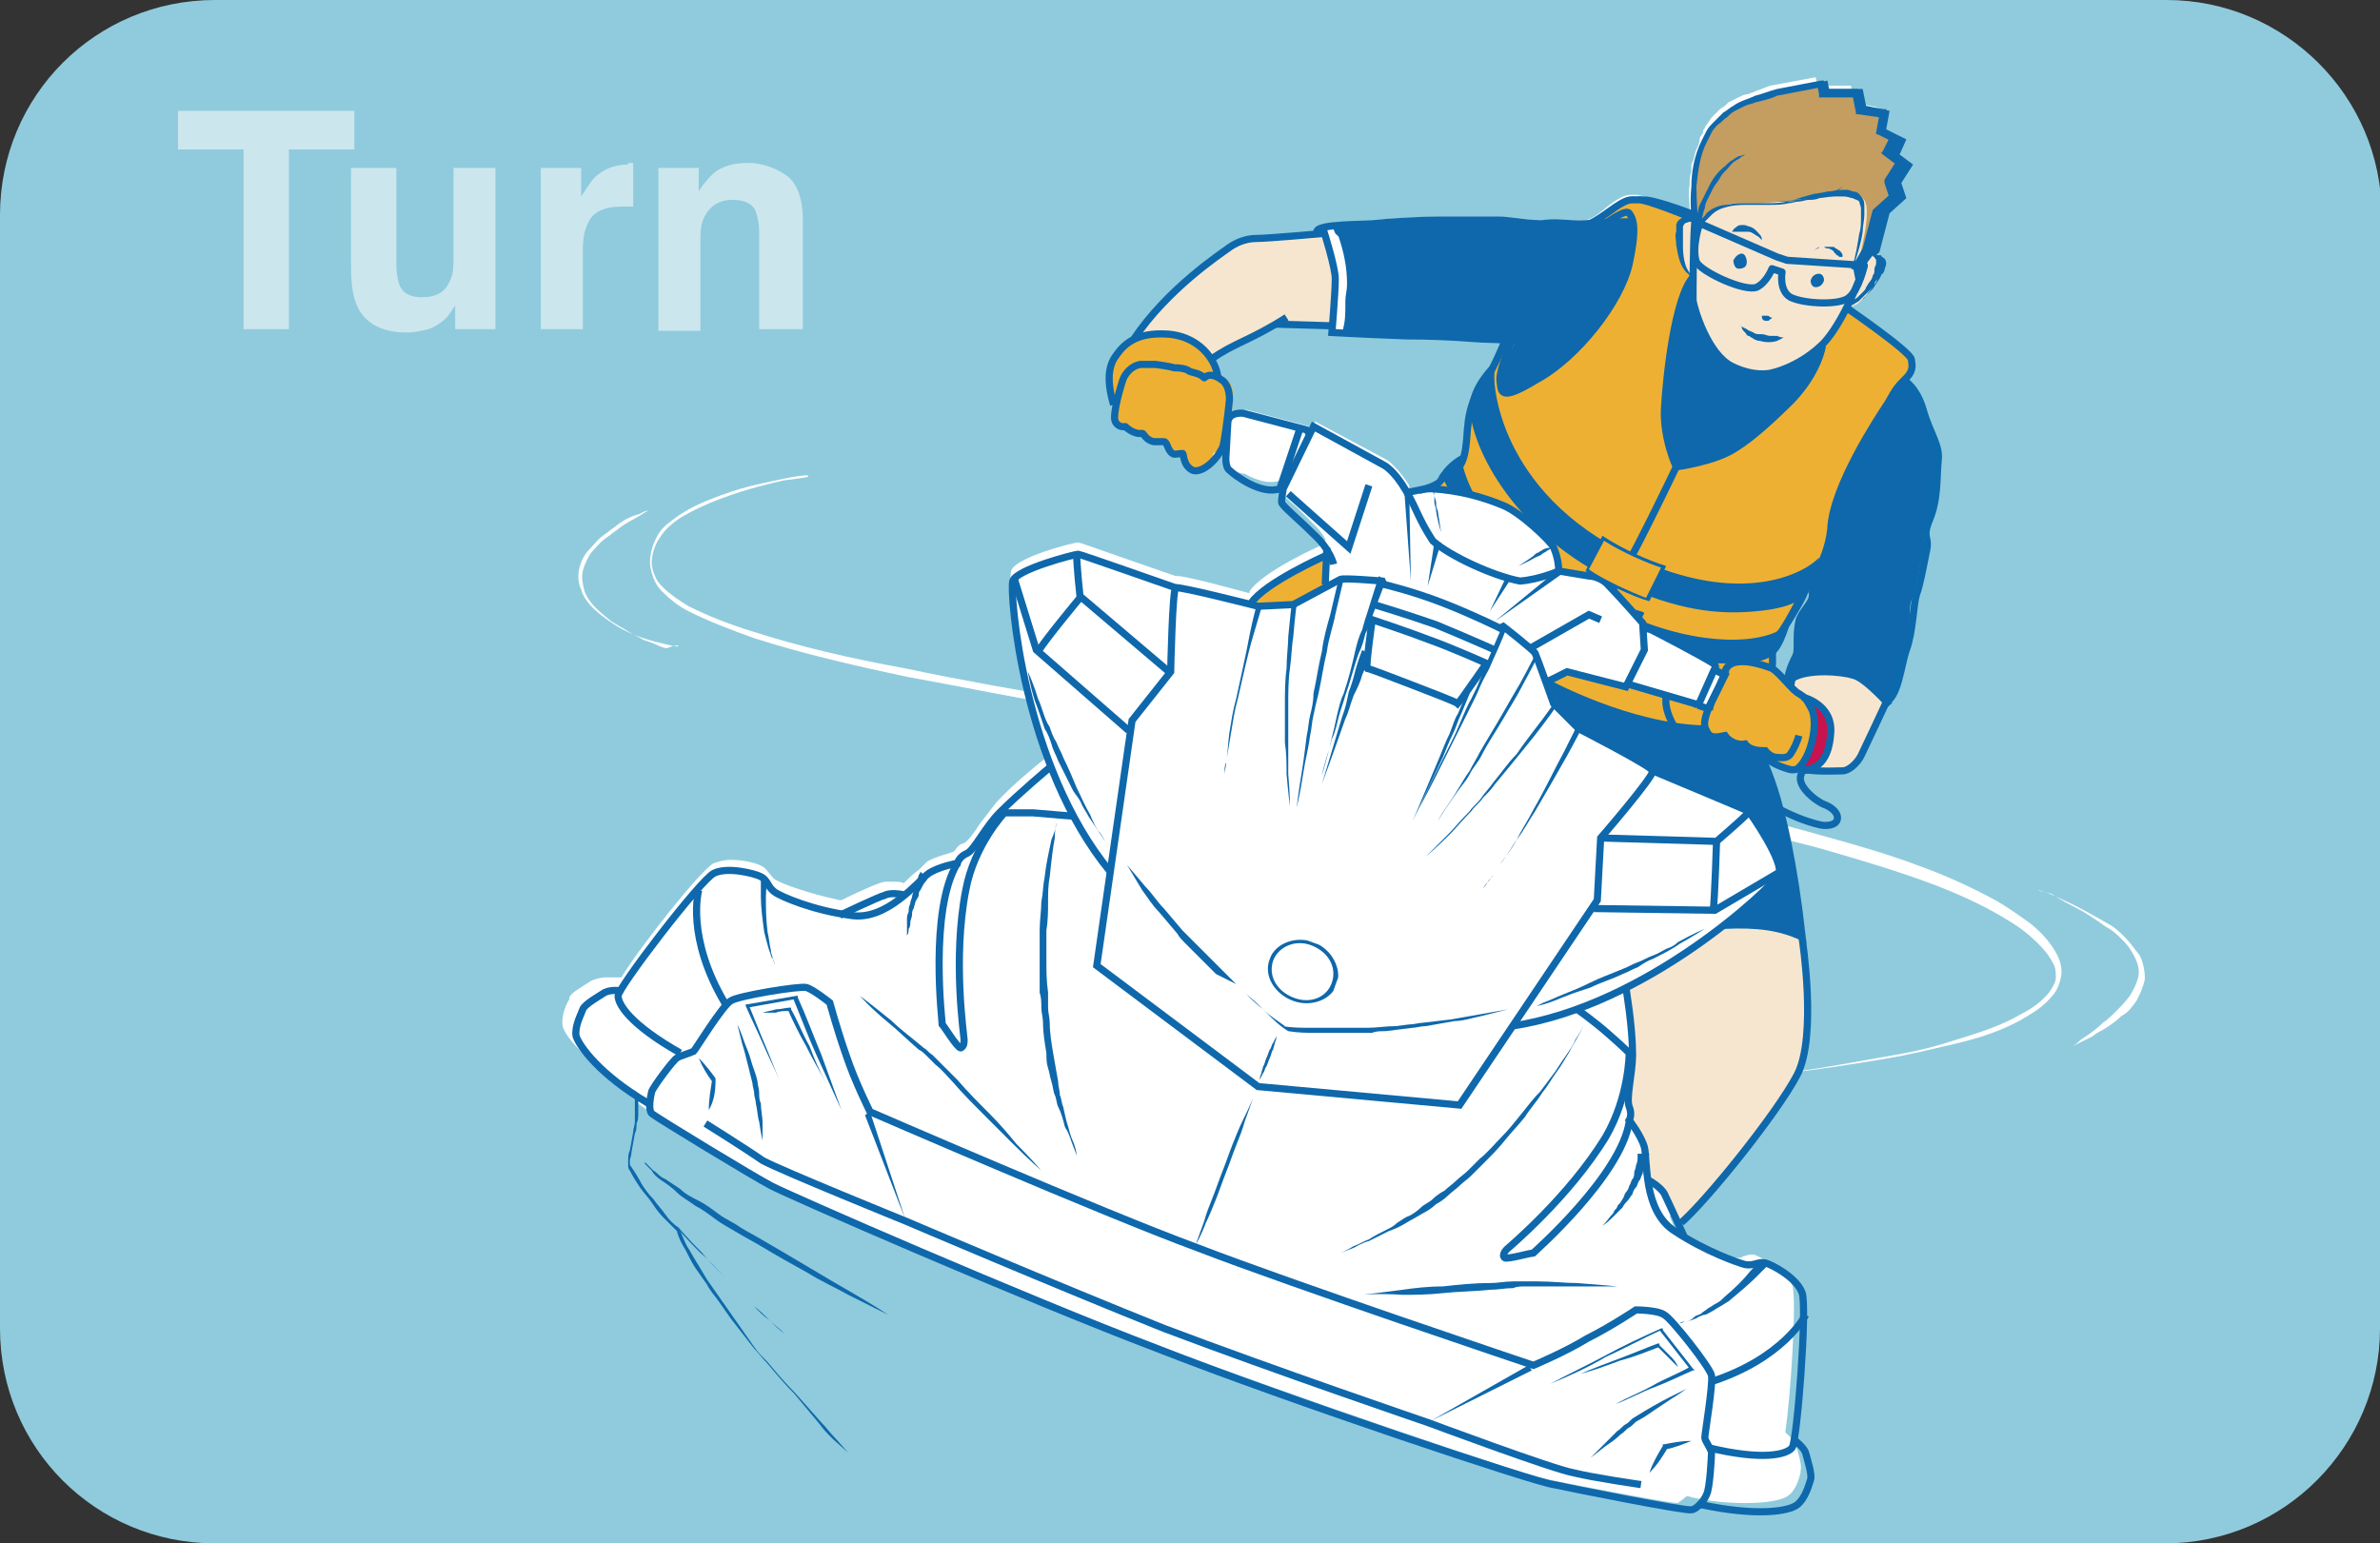 <?xml version="1.0" encoding="utf-8"?>
<!-- Generator: Adobe Illustrator 20.1.0, SVG Export Plug-In . SVG Version: 6.00 Build 0)  -->
<svg version="1.1" id="レイヤー_1" xmlns="http://www.w3.org/2000/svg" xmlns:xlink="http://www.w3.org/1999/xlink" x="0px"
	 y="0px" viewBox="0 0 141.7 91.9" enable-background="new 0 0 141.7 91.9" xml:space="preserve">
<rect x="0" y="0" width="141.7" height="91.9" fill="#333333" stroke="none"/>
<g>
	<path fill="#8FCBDD" d="M141.7,79.1c0,7-5.7,12.8-12.8,12.8H12.8C5.7,91.9,0,86.2,0,79.1V12.8C0,5.7,5.7,0,12.8,0H129
		c7,0,12.8,5.7,12.8,12.8V79.1z"/>
	<g>
		<path fill="#FFFFFF" d="M101.6,64.4c0,0,1.9-0.2,5.3-0.6c1.7-0.2,3.7-0.6,6-1c1.2-0.2,2.4-0.5,3.6-0.9c1.3-0.4,2.6-0.8,3.8-1.5
			c0.6-0.3,1.2-0.7,1.7-1.3c0.2-0.3,0.4-0.6,0.4-0.9c0-0.3,0-0.6-0.2-0.9c-0.3-0.6-0.9-1.2-1.5-1.7c-0.6-0.5-1.3-0.9-2-1.3
			c-2.9-1.6-6.3-2.6-9.7-3.6c-1.7-0.5-3.5-0.9-5.3-1.3c-1.8-0.4-3.7-0.8-5.5-1.2c-3.7-0.8-7.5-1.5-11.4-2.2
			c-7.6-1.3-15.3-2.5-22.5-3.8c-3.6-0.6-7-1.3-10.3-1.9c-3.3-0.7-6.3-1.4-9.1-2.3c-1.4-0.5-2.7-1-3.9-1.6c-0.6-0.3-1.1-0.7-1.6-1.2
			c-0.2-0.2-0.4-0.5-0.5-0.8c-0.1-0.3-0.2-0.6-0.2-0.9c0-0.6,0.2-1.2,0.5-1.7c0.3-0.5,0.8-0.8,1.2-1.1c0.9-0.6,1.7-0.9,2.5-1.2
			c1.6-0.6,2.9-0.8,3.8-1c0.9-0.2,1.4-0.2,1.4-0.2l0,0.1c0,0-0.5,0.1-1.4,0.2c-0.9,0.2-2.2,0.5-3.8,1.1c-0.8,0.3-1.7,0.7-2.5,1.2
			c-0.4,0.3-0.8,0.6-1.1,1.1c-0.3,0.4-0.5,1-0.5,1.5c0,0.3,0.1,0.6,0.2,0.8c0.1,0.3,0.3,0.5,0.5,0.7c0.4,0.4,1,0.8,1.5,1.1
			c1.2,0.6,2.5,1.1,3.8,1.5c2.8,0.9,5.8,1.6,9.1,2.2c3.3,0.7,6.7,1.3,10.3,1.9c7.2,1.1,14.8,2.4,22.5,3.6c3.8,0.6,7.6,1.3,11.4,2
			c3.7,0.7,7.4,1.6,10.9,2.6c1.8,0.5,3.5,1,5.1,1.6c1.7,0.6,3.2,1.3,4.7,2.1c0.7,0.4,1.4,0.9,2.1,1.4c0.6,0.5,1.2,1.1,1.6,1.9
			c0.2,0.4,0.3,0.9,0.2,1.3c-0.1,0.5-0.3,0.9-0.6,1.2c-0.5,0.6-1.2,1-1.9,1.4c-1.3,0.7-2.7,1.1-4,1.4c-1.3,0.3-2.5,0.6-3.7,0.8
			c-2.3,0.4-4.4,0.7-6.1,0.9C103.5,64.4,101.6,64.5,101.6,64.4L101.6,64.4z"/>
		<path fill="#FFFFFF" d="M40.4,38.5c0,0-0.2,0-0.6-0.1c-0.4-0.1-0.9-0.2-1.5-0.4c-0.6-0.2-1.3-0.5-2-1c-0.3-0.2-0.7-0.5-1-0.8
			c-0.3-0.3-0.6-0.7-0.7-1.1c-0.2-0.4-0.2-0.9-0.1-1.3c0.1-0.4,0.3-0.8,0.6-1.1c0.3-0.3,0.5-0.6,0.8-0.8c0.1-0.1,0.3-0.2,0.4-0.3
			c0.1-0.1,0.3-0.2,0.4-0.3c0.5-0.4,1-0.6,1.4-0.7c0.3-0.2,0.5-0.2,0.5-0.2l0,0c0,0-0.2,0.1-0.5,0.3c-0.3,0.2-0.8,0.4-1.3,0.8
			c-0.1,0.1-0.3,0.2-0.4,0.3c-0.1,0.1-0.3,0.2-0.4,0.3c-0.3,0.2-0.5,0.5-0.8,0.8c-0.2,0.3-0.4,0.7-0.5,1.1c-0.1,0.4,0,0.8,0.1,1.2
			c0.3,0.8,1,1.3,1.6,1.8c0.3,0.2,0.7,0.4,1,0.6c0.3,0.2,0.6,0.3,0.9,0.5c0.3,0.1,0.6,0.2,0.8,0.3c0.2,0.1,0.5,0.2,0.6,0.2
			C40.2,38.4,40.4,38.4,40.4,38.5L40.4,38.5z"/>
		<path fill="#FFFFFF" d="M121.4,53c0,0,0.2,0.1,0.6,0.2c0.4,0.2,0.9,0.4,1.5,0.7c0.6,0.3,1.3,0.7,2,1.1c0.4,0.2,0.7,0.5,1,0.8
			c0.3,0.3,0.6,0.7,0.9,1.1c0.2,0.4,0.3,0.9,0.3,1.4c-0.1,0.5-0.3,0.9-0.5,1.3c-0.3,0.4-0.5,0.7-0.9,0.9c-0.3,0.3-0.6,0.5-0.9,0.7
			c-0.3,0.2-0.6,0.3-0.8,0.5c-0.2,0.1-0.4,0.2-0.6,0.3c-0.4,0.2-0.6,0.3-0.6,0.3l0,0c0,0,0.2-0.1,0.5-0.4c0.3-0.2,0.8-0.5,1.3-1
			c0.3-0.2,0.5-0.4,0.8-0.7c0.3-0.3,0.5-0.5,0.8-0.9c0.2-0.3,0.4-0.7,0.5-1.1c0.1-0.4,0-0.8-0.2-1.2c-0.2-0.4-0.4-0.7-0.7-1
			c-0.3-0.3-0.6-0.6-1-0.8c-0.7-0.5-1.3-0.9-1.9-1.2c-0.6-0.3-1.1-0.6-1.4-0.8C121.5,53.1,121.3,53,121.4,53L121.4,53z"/>
		<path fill="#FFFFFF" d="M67.4,25.6l-0.2-0.1l-0.4-0.2l-0.1,0c-0.2,0-0.3-0.1-0.4-0.3c0,0,0-0.1,0-0.2c0-0.3,0-0.4,0-0.8l0.1-0.4
			l0.3-1.1c-0.3-0.3-0.1-0.2-0.1-0.6c0,0,0.1-0.9,0.5-1.3c0.2-0.1,0.4-0.3,0.6-0.3l0-0.4l0-0.1c0.2-0.3,0.5-0.8,1-1.2l0.1-0.2l0-0.1
			l0.1,0c0.3-0.6,2.1-1.9,3.7-3.2l0.4-0.3c0.4-0.3,1.1-0.6,1.8-0.7c0.6-0.1,2.5-0.2,3.4-0.2l0.2,0l0-0.2c0,0,0-0.1,0.2-0.2l0.1-0.1
			l0,0c0.4-0.1,1.1-0.2,2.2-0.2c0.5,0,0.9,0,1.1-0.1c0.7-0.1,2.7-0.2,3.8-0.2h3.4c0.3,0,0.6,0.1,1.1,0.1c0.5,0.1,1.1,0.1,1.5,0.1
			c0.1,0,0.1,0,0.2,0c0.1,0,0.2,0,0.3,0c0.2,0,0.4,0,0.6,0c0.3,0,0.5,0,0.9,0c0.2,0,0.3,0,0.5,0l0.1,0l0,0c0.2,0,0.6-0.2,1.3-0.8
			c0.9-0.7,1.2-0.7,1.5-0.7c0.1,0,0.1,0,0.2,0c0.4,0,1.9,0.6,3.1,1l0.1,0.1l0-0.2c0-0.4-0.1-1,0-1.5c0-0.3,0-0.5,0.1-0.8
			c0-0.1,0-0.2,0-0.3c0-0.1,0-0.2,0.1-0.3c0.1-0.3,0.1-0.5,0.2-0.7c0.1-0.2,0.2-0.4,0.2-0.7l0.2-0.3l0-0.1c0-0.1,0.1-0.1,0.1-0.2
			c0.1-0.2,0.3-0.4,0.4-0.6c0.2-0.2,0.3-0.3,0.5-0.5l0.3-0.2l0.1-0.1c0.1-0.1,0.1-0.1,0.1-0.1c0.2-0.1,0.4-0.2,0.6-0.3
			c0.2-0.1,0.4-0.2,0.6-0.2c0.2-0.1,0.3-0.1,0.5-0.2c0.3-0.1,0.5-0.2,0.8-0.3l2.7-0.5l0.1,0.5h2l0.2,1l1.4,0.3l-0.2,1.1l1.3,0.6
			l-0.4,0.9l0.8,0.6l-0.7,1.1l0.3,0.9l-1,0.9l-0.6,2.3l-0.2,0.3l0.1,0c0,0,0.1,0,0.1,0c0.1,0,0.2,0.1,0.2,0.2
			c0.1,0.1,0.1,0.2,0.1,0.3l0,0.1c0,0.1,0,0.2,0,0.2c-0.1,0.3-0.2,0.5-0.4,0.8c-0.4,0.6-0.9,1-1.4,1.2l-0.2,0.1l0,0.1
			c3.4,2.4,3.7,2.9,3.7,3c0,0.1,0,0.2,0,0.2c0,0.1,0,0.1,0,0.2c0,0.2,0,0.4-0.3,0.7l-0.1,0.1l0.1,0.1c0.3,0.3,0.8,0.9,1,1.7
			c0.2,0.5,0.3,1,0.5,1.3c0.3,0.6,0.5,1.1,0.4,1.7c0,0.2-0.1,0.5-0.1,0.8c0,0.4-0.1,0.9-0.1,1.4c-0.1,0.5-0.2,0.9-0.3,1.3
			c-0.1,0.3-0.2,0.5-0.2,0.7c0,0.2,0,0.3,0,0.4c0,0.2,0.1,0.4,0,0.8c-0.1,0.3-0.1,0.5-0.2,0.8l0,0.1c-0.1,0.7-0.3,1.4-0.4,1.7
			c0,0.1,0,0.1-0.1,0.2c0,0.2-0.1,0.4-0.1,0.8c0,0.5-0.1,1-0.2,1.5c0,0.3-0.1,0.6-0.2,0.8c-0.1,0.2-0.2,0.9-0.3,1.4
			c-0.2,0.8-0.4,1.7-0.9,1.9l0,0l0,0c-0.4,0.8-1.2,2.7-1.4,3.1c-0.3,0.5-0.7,0.9-1.2,1c-0.1,0-0.6,0-1.1,0c-0.6,0-1.1,0-1.5-0.1
			l0-0.1l-0.2,0c0,0-0.1,0-0.1,0l-0.1,0l-2.1-1.1c0.4,1,2.4,5.3,2.6,10.9l0.1,0.7c0,1.1,0.7,5.5-0.4,7.5c-1.2,2.2-5.2,7.4-6.9,8.8
			l-0.1,0c0,0,0.3,0.7,0.3,0.8c1.7,1,3.2,1.6,3.6,1.7c0,0,0.1,0,0.1,0c0.2,0,0.3,0,0.4-0.1c0.1,0,0.3-0.1,0.4-0.1c0.1,0,0.1,0,0.2,0
			c0.4,0.1,1.9,1,2.3,1.8c0.3,0.7-0.1,6.8-0.4,8.7l0,0.1l0,0c0.1,0.1,0.5,0.4,0.6,0.7c0.2,0.6,0.4,1.3,0.3,1.6l0,0.1
			c-0.1,0.4-0.3,1.1-0.8,1.4c-0.3,0.2-1.1,0.4-2.5,0.4c-1,0-2.2-0.1-3.4-0.4l-0.1,0l0,0c-0.2,0.2-0.4,0.3-0.5,0.4l0,0
			c-0.6,0-7.3-1.3-8.2-1.5c-0.9-0.2-15.5-5.1-23.6-8.2c-8-3.1-22.1-9.2-23-9.7c-0.7-0.4-6.9-4.1-7.1-4.4c-0.1-0.1-0.1-0.3-0.1-0.6
			v-0.1c0,0-0.3-0.2-0.4-0.2c-0.1-0.1-0.2-0.2-0.4-0.3c-0.1-0.1-0.2-0.1-0.3-0.1c-2.2-1.5-3.2-2.8-3.3-3.3c-0.1-0.6,0.2-1.3,0.4-1.6
			l0-0.1c0.1-0.3,0.7-0.6,1.3-1c0.2-0.1,0.6-0.2,0.8-0.2H37l0,0c1-1.7,4.8-6.5,5.5-6.8c0.3-0.1,0.6-0.2,1-0.2c0.8,0,1.6,0.2,1.9,0.4
			c0.2,0.1,0.3,0.3,0.4,0.4c0.1,0.1,0.2,0.3,0.4,0.4c0.3,0.2,1.9,0.8,3.8,1.2l0,0l0.1,0c1.4-0.7,2.4-1.1,2.6-1.1c0.1,0,0.3,0,0.4,0
			c0.3,0,0.6,0,0.7,0.1l0,0l0,0c0.3-0.3,0.6-0.6,0.9-0.8l0.2-0.2l0,0c0.1-0.1,0.2-0.2,0.3-0.3c0.5-0.3,1.4-0.5,1.6-0.6l0,0l0,0
			c0.1-0.1,0.2-0.4,0.6-0.5c0.2-0.1,0.6-0.6,0.9-1.1c0.3-0.4,0.7-0.9,1-1.3c1-1.1,2.5-2.3,3-2.7l0.1,0l0-0.1c-2-5.2-2.4-10.3-2.2-11
			c0.2-0.8,3.7-1.7,4-1.7c0.1,0,2.3,0.8,5.8,2l0,0l0.1,0c0.5,0,3.1,0.7,4.2,1l0.1,0l0-0.1c0.8-1.2,4.2-2.7,4.4-2.8l-0.1,0l0.2,0
			l0-0.3c-0.2-0.4-0.4-0.6-0.7-0.9c-0.4-0.4-0.7-0.7-1-1c-0.7-0.6-0.9-0.8-0.9-1c0-0.1,0-0.2,0.1-0.5l0-0.2l-0.2,0.1
			c-0.2,0.1-0.4,0.1-0.6,0.1c-0.4,0-1-0.2-1.5-0.5l-0.1,0L73.2,28c0,0-0.4-0.6-0.2-1.4c-0.3,0.1-0.5,0.3-0.5,0.3s-1,1.3-1.4,1.2
			C70.7,28,70.4,27,70.4,27h-0.6l-0.5-0.7l-0.9-0.1l-0.4-0.5L67.4,25.6z M107.6,34.8c-0.1,0.2-0.2,0.3-0.2,0.4
			c0,0.3-1.9,2.3-2.2,2.6c-0.1,0-0.1,0.1-0.1,0.4c0,0.2-0.1,0.2-0.1,0.4c0,0-0.2,0.3-0.2,0.4l-0.1,0.1c0,0.1,0,0.1,0,0.2l0,0.1
			l0.4,0.2c0.3,0.1,0.5,0.2,0.5,0.2c0.2,0.1,0.5,0.3,0.7,0.5l0.1,0.2l0-0.2c0,0,0-0.1,0-0.2c0.1-0.4,0.3-0.8,0.4-1.1
			c0.1-0.1,0.1-0.2,0.1-0.3c0-0.1,0-0.3,0-0.5l0-0.2c0-0.3,0-0.5,0-0.8c0-0.1,0-0.2,0.1-0.3c0.1-0.2,0.2-0.5,0.4-0.7
			c0.2-0.3,0.4-0.6,0.4-0.8l0-0.1c0-0.2,0.1-0.4,0.1-0.5l0-0.1l-0.2-0.2L107.6,34.8z M83.9,29.2l0.6,0l0-0.1h0l0-0.1
			c0.2-0.1,0.8-0.1,1-0.4l0.1-0.1c0.3-0.3,0.2-0.5,1-0.7c0.3-0.1,0.6-0.6,0.7-1.3c0-0.3,0.1-0.7,0.1-0.9c0-0.2,0-0.3,0-0.4
			c0,0,0-0.1,0-0.3c0.1-0.5,0.3-1.6,0.8-2.1c0.4-0.4,1.2-2.2,1.3-2.5l0.1-0.1l-1.1,0c-0.1,0-0.4,0-0.8,0c-0.8-0.1-2.2-0.2-4-0.2
			c-2.3,0-3.9-0.1-4.4-0.2l-0.1,0l0-0.1l0-0.3L76,19.4l0-0.1l-0.2,0.1c-1.5,0.9-2.6,1.4-2.9,1.6l0,0l-0.3,0.1c0,0.1,0,0-0.2,0.1
			l-0.8,0.3l0.5,0.8l0.6,0.2c0,0,0.6,0.2,0.6,0.7c0,0.3,0,0.8-0.1,1.4l0,0.3c0,0,0.2-0.3,0.2-0.3l0.1,0c0.2-0.1,0.3-0.2,0.5-0.2
			c0.1,0,0.1,0,0.2,0l3.8,1l0,0.1l0.1,0.1l0.2-0.5l4.3,2.3c0,0,0.6,0.4,1.3,1.5L83.9,29.2L83.9,29.2L83.9,29.2z"/>
		<path fill="#EEB033" d="M74.5,35.9c0.8-1.2,4.4-2.8,4.4-2.8l0.1,1.9L77,36.1l-2.1,0.1L74.5,35.9z"/>
		<path fill="#EEB033" d="M71,28c-0.1,0-0.2-0.1-0.3-0.1c0,0,0-0.2,0-0.2c-0.1-0.1-0.1-0.2-0.1-0.3c-0.1-0.2-0.2-0.4-0.5-0.4
			c0,0-0.1,0-0.1,0c-0.2,0-0.2-0.1-0.4-0.3c-0.1-0.1-0.1-0.2-0.2-0.3c-0.2-0.2-0.4-0.2-0.6-0.2c-0.2,0-0.3,0-0.4-0.1
			c-0.1-0.1-0.3-0.2-0.4-0.3c-0.2-0.2-0.4,0-0.6-0.1c-0.1,0-0.3-0.3-0.4-0.3h0l-0.1,0h0c-0.1,0-0.1,0-0.1,0.1c0,0,0,0-0.1,0
			c-0.2,0-0.4-0.2-0.5-0.4c0,0-0.1-0.1,0.1-1.2l0-0.1L66,23c-0.1-0.4,0-0.8,0.1-1.3l0.3-0.5c0.2-0.3,0.4-0.4,0.7-0.7
			c0.3-0.2,0.3-0.2,0.7-0.4c0.2-0.1,0.4-0.1,0.6-0.1c0.2,0,0.5-0.1,0.7-0.1c0.4,0,0.9,0,1.2,0.1c0.6,0.2,0.8,0.2,1.2,0.5
			c0.2,0.2,0.4,0.5,0.7,0.7c0.3,0.2,0.4,1.4,0.7,1.4c0.1,0.1,0.5,0,0.5,0.9c0,0.3,0,0.6-0.1,1.2l0,0.3l0.1-0.1c0,0,0,0,0,0L73,25.1
			l0,0.4c0,0,0,0.1-0.1,0.1c-0.1,0.3-0.2,0.7-0.3,1c0,0-0.1,0.3-0.1,0.3c-0.2,0-0.3,0.1-0.3,0.3C72.2,27.5,71.5,28,71,28"/>
		<path fill="#0E68AB" d="M115.1,25.7c-0.2-0.4-0.3-0.8-0.5-1.3c-0.3-0.9-0.7-1.4-1-1.7l-0.1-0.1l0.1-0.1c0.4-0.4,0.3-0.6,0.3-0.9
			c0-0.1,0-0.1,0-0.2c-0.1-0.1-0.4-0.6-3.7-3l-0.2-0.1l0.2-0.1l0.2-0.1l0.2-0.1l0.3-0.2c0.1,0,0.1-0.1,0.2-0.2l0.1-0.1
			c0.1-0.1,0.1-0.1,0.2-0.2l0.1-0.1c0.1-0.1,0.1-0.2,0.2-0.3l0.2-0.3l0.1-0.2c0,0,0-0.1,0.1-0.1l0.1-0.2c0-0.1,0.1-0.3,0.1-0.4
			c0-0.2-0.1-0.3-0.1-0.3c-0.1-0.1-0.2-0.1-0.2-0.2c0,0-0.1,0-0.1,0l-0.2,0l0.1-0.1l0.1-0.1l0.6-2.3l1-0.9l-0.3-0.9l0.7-1.1
			l-0.8-0.6l0.4-0.9l-1.2-0.6l0.2-1.1l-1.4-0.3l-0.2-1h-2l-0.1-0.5l-2.7,0.5c-0.3,0.1-0.5,0.2-0.8,0.3c-0.2,0-0.3,0.1-0.5,0.2
			c-0.2,0.1-0.4,0.1-0.6,0.2c-0.2,0.1-0.4,0.2-0.6,0.3c0,0-0.1,0-0.1,0.1l-0.1,0.1l-0.3,0.2c-0.2,0.1-0.4,0.3-0.5,0.5
			c-0.2,0.2-0.3,0.3-0.4,0.6c0,0.1-0.1,0.1-0.1,0.2l0,0.1l-0.2,0.3c-0.1,0.2-0.2,0.4-0.2,0.7c-0.1,0.2-0.1,0.4-0.2,0.7
			c0,0.1,0,0.2-0.1,0.3c0,0.1,0,0.2,0,0.3c0,0.2,0,0.5-0.1,0.7c0,0.6,0,1.1,0,1.5l0,0.2l-0.1-0.1c-1.2-0.5-2.8-1-3.2-1
			c-0.1,0-0.1,0-0.2,0c-0.3,0-0.6,0-1.5,0.7c-0.7,0.6-1.1,0.7-1.3,0.8l0,0l-0.1,0c-0.2,0-0.4,0-0.5,0c-0.3,0-0.6,0-0.9,0
			c-0.2,0-0.4,0-0.6,0c-0.1,0-0.2,0-0.3,0c-0.1,0-0.1,0-0.2,0c-0.4,0-1-0.1-1.5-0.1c-0.4-0.1-0.8-0.1-1.1-0.1h-3.4
			c-1.1,0-3,0.1-3.8,0.2c-0.2,0-0.7,0.1-1.1,0.1c-1.2,0-1.9,0.1-2.2,0.2c0.1,0.1,0.1,0.2,0.2,0.4c0.1,0.1,0.1,0.1,0.2,0.2
			c0.3,0.9,0.5,1.8,0.5,2.8c0,0.4-0.1,0.7-0.1,1l0,0.2c0,0.6,0,1.1-0.2,1.7l0,0.1l0.1,0c0,0,1.8,0.1,4.4,0.2c1.8,0,3.2,0.1,4,0.2
			c0.4,0,0.7,0,0.8,0l0.5,0l0.6,0l-0.1,0.1c-0.2,0.3-0.9,2.1-1.3,2.5c-0.6,0.6-0.8,2.2-0.8,2.3c0,0.1,0,0.2,0,0.4
			c0,0.7-0.1,2-0.8,2.3c-0.8,0.3-0.6,0.3-0.8,0.6l-0.1,0.1c-0.2,0.2-0.5,0.5-0.4,0.5c0.1,0,0.2,0,0.3,0c0.2-0.1,0.1,0.1,0.4,0.1
			c0.3,0,0.5,0,0.8,0.1c0.2,0,0.6,0.2,0.8,0.3l-0.1-0.2l0.6,0.3c0.9,0.2,1,0.6,1.8,0.7c1.1,0.6,2,1.3,2.8,2.4c0,0,0.1,0.1,0.1,0.1
			L92.6,33l0.1,0.2c0,0.3,0,0.5,0.2,0.7c0.2,0.2,0.7,0.1,1,0.1l0.1,0c0.2,0.1,0.4,0.2,0.7,0.2c0.5,0,0.7,0.1,1.1,0.5
			c0.2,0.2,0.4,0.3,0.5,0.5c0.5,0.6,0.9,0.9,1.2,1.5c0.1,0.1,0.2,0.2,0.3,0.2l0.1,0l0,0.1c0,0.2,0.1,0.4,0.3,0.5
			c0.3,0.2,0.7,0.4,1.1,0.6c0.9,0.5,1,0.8,2,1l0.7,0.4l0.1,0.1c0.1,0.2,0.1,0.3,0.3,0.4c0.1,0.1,0.4-0.1,0.5-0.1l-0.2,0.1l0,0.2
			c0,0.1-0.1,0.1-0.1,0.2c-0.4,0.5-0.5,0.9-0.7,1.7l0,0.1l-0.1,0c-0.4-0.2-0.8-0.3-1.2-0.4c-0.1,0-0.1-0.1-0.2-0.1c0,0-0.1,0-0.1,0
			c-1.6-0.5-3.2-1-4.7-1.2c0,0-0.1,0-0.1,0c0,0-0.1,0-0.1,0l-0.1,0l0,0c0,0,0,0-0.1-0.1c-0.5-0.2-1-0.3-1.5-0.3
			c-0.2,0-0.5,0-0.7,0.1l-0.8,0.4l0.5,1.3l1.4,1.5l4.4,2.5l5.7,2.4c0.2,0.3,2.2,3.2,1.8,3.9c-0.3,0.5-2.2,2.2-4,3.6
			c1.2-0.1,2.4,0,3.5,0.3c0.3-0.2,0.7-0.4,1.2-0.4c0.4,0,0,0,0.4,0.1c-0.2-5.9-2-10.2-2.4-10.9l1.8,1.1l0.1,0c0.1,0,0.1,0,0.2,0
			l0.2,0l0,0.1c0,0,0,0,0,0c0.1-0.3,0.2-0.6,0.4-0.9l0.1-0.1c0.3-0.5,0.4-2,0.4-2.5c-0.1-0.6-0.4-0.7-0.7-0.9
			c-0.2-0.1-0.5-0.3-0.7-0.6c-0.1-0.2-0.1-0.3,0-0.5c0.1-0.2,0.4-0.3,0.7-0.4c0.4,0,0.8-0.2,1.2-0.2c0.6,0,1.1,0,1.5,0.1
			c0.9,0.2,1.6,0.9,2.2,1.5c0.1,0.1,0.2,0.2,0.3,0.3c0,0,0,0,0,0c0.4-0.3,0.6-1.2,0.7-1.9c0.1-0.4,0.1-0.9,0.2-1.2
			c0.3-0.5,0.4-1.5,0.4-2.3c0-0.5,0.1-0.8,0.2-1c0.1-0.4,0.3-1.1,0.4-1.7c0.1-0.3,0.1-0.6,0.2-0.9c0.1-0.4,0.1-0.6,0-0.8
			c0-0.2-0.1-0.4,0.2-1.1c0.4-0.8,0.4-1.8,0.5-2.7c0-0.3,0-0.6,0.1-0.8C115.6,26.8,115.4,26.3,115.1,25.7 M108,34.8
			c0,0.3-0.1,0.5-0.1,0.7c0,0.2-0.2,0.5-0.4,0.8c-0.2,0.2-0.3,0.5-0.4,0.7c-0.1,0.4-0.1,0.7-0.1,1.1v0.2c0,0.5,0,0.6-0.1,0.8
			c-0.2,0.2-0.3,0.7-0.4,1.1c0,0.1,0,0.1,0,0.2l0,0.2l-0.1-0.2c-0.2-0.2-0.4-0.4-0.7-0.5c0,0-0.2-0.6,0-0.9c0.2-0.6,0.1-0.9,0.2-0.9
			c0.4-0.3,1.7-2.5,1.7-2.7l0.2,0l-0.2,0c0,0,0.1-0.1,0.2-0.4l0.2-0.3l0.2,0.1L108,34.8z"/>
		<path fill="#EEB033" d="M106.7,45.9c0,0,0.2,0,0.3,0l0.2-0.1c0,0,0.1-0.1,0.1-0.1c0.1-0.3,0.1-0.3,0.3-0.6l0.1-0.1
			c0.3-0.5,0.4-2,0.4-2.5c-0.1-0.6-0.4-0.7-0.7-0.9c-0.2-0.1-0.5-0.3-0.7-0.6c0-0.1-0.1-0.2-0.1-0.2c-0.3-0.2-0.6-0.5-0.8-0.8
			c-0.1,0-0.1-0.1-0.2-0.1c-0.4,0-0.7-0.1-1-0.3c-0.1,0-0.1,0-0.2,0c-0.2,0-0.4,0-0.6-0.1c-0.2,0.1-0.4,0.1-0.7,0.1
			c-0.1,0.1-0.2,0.3-0.3,0.4c0.1,0,0.1,0,0.2,0l-0.2,0.1l0,0.2c0,0.1-0.1,0.1-0.1,0.2c-0.4,0.5-0.5,0.9-0.7,1.7l0,0.1l-0.1,0
			c-0.1,0-0.1,0-0.2-0.1c0,0.3-0.1,0.7-0.2,1l0.2,0.2l0.4,0.5l0.6-0.2l0.3,0.3l0.5,0.2l0.4,0l0.8,0.4l0.7,0.6L106.7,45.9z"/>
		<path fill="#F7E6CF" d="M79.4,19.5l0.2-3l-0.7-2.6L74,14.2L71.5,16c-1.7,1.4-3.1,2.8-4,4.1c0,0,2-0.4,2.8-0.1
			c1.1,0.4,1.7,1.3,1.7,1.3l3.9-1.9L79.4,19.5z"/>
		<path fill="#F7E6CF" d="M99.5,57.4l3.2-2.3c2.3,0,4.6,0.7,4.6,0.7s0.7,4.3,0,7.6c-0.3,1.2-4.7,6.9-4.7,6.9s-1.7,1.9-2.5,2.5
			l-0.4-0.6L99.1,71l-0.9-0.6L98,68.3l-0.8-1.7l-0.1-0.8l0.2-2.9L96.8,59L99.5,57.4"/>
		<polygon fill="#F7E6CF" points="100.3,13.3 100.9,13.1 100.9,13.8 101.9,12.7 103,12.1 106.4,12 108.3,11.8 109.8,11.6 111,11.7 
			111.3,12.6 110.8,15.3 110.9,16 111.5,15.2 111.9,15.5 112,15.9 111.7,16.8 111.1,17.6 110.6,18.1 109.9,18.4 109.9,18.4 
			108.7,20.3 107.6,21.4 105.8,22.3 104.3,22.4 102.8,21.7 101.4,19.9 100.9,18.1 100.8,16.7 100.4,16.1 100,15.2 100,13.8 		"/>
		<path fill="#C49D61" d="M100.9,13.9c-0.1-2-0.4-3.8,0.6-5.7c0.4-0.7,0.8-1.1,1.5-1.6c0.7-0.6,1.9-0.8,2.7-1.1l2.6-0.5l0.1,0.5h2
			l0.2,1l1.4,0.2l-0.2,1.1l1.2,0.6l-0.4,0.8l0.8,0.6l-0.7,1.1l0.3,0.9l-1,0.9l-0.6,2.3l-0.7,1.2l-0.1-0.5c0,0,1-3.4,0.3-3.9
			c-0.9-0.6-3.8,0.1-3.8,0.1l-2.3,0.2l-1.7,0l-1.1,0.4L100.9,13.9z"/>
		<path fill="#EEB033" d="M102.6,40.1l-0.4-0.2l-0.2-0.4l-2.4-1.2l-1.4-0.8c0,0-0.3-0.2-0.4-0.6c-0.1-0.3-2.1-2.2-2.4-2.5
			C95,34.2,92.7,34,92.7,34s-0.1-0.8-0.4-1.4c-0.3-0.7-2-1.9-2.5-2.2c-0.5-0.3-2.7-0.9-2.7-0.9l-2.3-0.3c0,0,0.4-0.1,0.8-0.4
			c0.4-0.8,1.2-1.1,1.5-1.4c0.2-0.3,0.1-1.1,0.2-1.7c0.1-0.6,0.7-2.3,0.7-2.3l0.7-1.2l1-1.8l0.4,0L89.4,22c0,0-0.2,1.5,0.2,1.4
			c2-0.3,3.6-2.1,4.9-3.4c1.3-1.2,2.3-3.6,2.6-4.9c0.3-1.3,0.1-1.9,0.1-1.9l-2.5,0.1l1.7-1.2l0.7-0.2l0.8,0l2.7,1.1l-0.5,0.3
			c0,0-0.1,0.8-0.1,1.3c0,0.5,0.2,0.8,0.3,1.3c0.1,0.5,0.1,0.2,0.5,0.6c-0.6,0.7-0.7,1.8-1.1,3c-0.4,1.3-0.6,5-0.6,5.4
			c0,0.4,0.3,1.8,0.8,2.9c1.1-0.1,3.2-0.9,3.2-0.9s0.7-0.5,1.8-1.3c2.7-1.9,3.3-3.8,3.3-3.8l0.4-1.2l1.4-2.2l2.7,1.8l1.2,1.2
			l-0.1,0.6l-0.4,0.6l-1.7,2.6l-1.5,2.7l-1,2.4l-0.1,1.2l-0.3,1l-0.6,1.1l-1.1,1.9l-1.1,1.9l-0.6,1.4l0.1,1c0,0-0.9-0.3-1-0.3
			c-0.1,0-1.2-0.1-1.2-0.1l-0.4,0.2l-0.3,0.5L102.6,40.1z M92.2,40.6c0,0,4.3,2,5.1,2.2c0.8,0.2,4.2,0.6,4.2,0.6s-0.1-0.4,0-0.6
			c0.1-0.2,0.2-0.5,0.2-0.5l-0.6-0.4l-0.3,0l-4-1.3l-0.2,0.1L93.3,40L92.2,40.6z"/>
		<path fill="#F7E6CF" d="M112.4,41.6c-0.1,0-1.9-1.5-1.9-1.5s-1.8-0.2-2.4-0.2c-0.6,0.1-1.4,0.3-1.4,0.3l0,0.6l0.6,0.5l0.3,0.2
			l0.5,1l0.1,0.8l-0.4,1.4l-0.5,0.9l-0.3,0.2l0.4,0.1l1.8,0l0.8-0.1l0.8-0.5L112.4,41.6z"/>
		<path fill="#C7134E" d="M107.6,41.7c0,0,0.8,0.4,1.1,0.9c0.4,0.7,0,2.1,0,2.1s-0.2,0.8-1.4,1.2c-0.2-0.1-0.3-0.2-0.3-0.2
			s0.7-0.8,0.7-1c0-0.2,0.4-1.3,0.3-1.8C107.9,42.4,107.6,41.7,107.6,41.7"/>
		<line fill="none" stroke="#0E68AB" stroke-width="0.425" stroke-miterlimit="10" x1="78.9" y1="34.8" x2="79" y2="32.6"/>
		<path fill="none" stroke="#0E68AB" stroke-width="0.425" stroke-miterlimit="10" d="M79.4,33.6c0,0-0.2-0.9-1.2-1.8
			c-0.9-0.9-1.9-1.7-1.9-1.9s0.1-0.8,0.1-0.8l1.8-3.7l4.2,2.3c0,0,0.6,0.3,1.3,1.5c0.7,1.2,0.7,1.6,1.6,3c1,0.9,3.6,2.1,5.2,2.4
			c1.2-0.1,2.3-0.6,2.3-0.6l1.8,0.3c0,0,0.7,0,1.2,0.6c0.5,0.5,2,2.2,2,2.2l0.1,1.6l-1.1,2.2L93.3,40l-1.2,0.6"/>
		<path fill="none" stroke="#0E68AB" stroke-width="0.425" stroke-miterlimit="10" d="M92.8,33.9c0,0,0-0.6-0.3-1.3
			c-0.2-0.4-2-2.1-3-2.5c-1.2-0.5-2.6-0.9-4.3-1c-0.4,0-0.8,0.1-1.3,0.2"/>
		<polyline fill="none" stroke="#0E68AB" stroke-width="0.425" stroke-miterlimit="10" points="91.1,38.6 94.6,36.6 95.3,36.9 		
			"/>
		<polyline fill="none" stroke="#0E68AB" stroke-width="0.425" stroke-miterlimit="10" points="81.5,28.9 80.3,32.6 76.7,29.4 		
			"/>
		<path fill="none" stroke="#0E68AB" stroke-width="0.425" stroke-miterlimit="10" d="M78,25.9l-0.2-0.3L74,24.6
			c-0.2,0-0.4,0-0.6,0.1c-0.2,0.1-0.3,0.3-0.3,0.5L73,27c0,0-0.1,0.8,0.2,1c0.3,0.3,1.9,1.5,3,1.1l1.2-3.6"/>
		<path fill="none" stroke="#0E68AB" stroke-width="0.425" stroke-miterlimit="10" d="M97.9,37.7c0,0-0.1-0.4,0.4-0.2
			c0.4,0.2,2.9,1.5,3.7,2c0.1,0.1,0.2,0.2,0.1,0.3L102,40l-0.8,1.8c-0.1,0.1-0.2,0.2-0.3,0.1l-4.1-1.2"/>
		<polyline fill="none" stroke="#0E68AB" stroke-width="0.425" stroke-miterlimit="10" points="102.1,39.9 102.7,40.2 101.7,42.2 
			101.1,42 		"/>
		<path fill="none" stroke="#0E68AB" stroke-width="0.425" stroke-linejoin="round" stroke-miterlimit="10" d="M72.7,22.6
			c0,0,0.5,0.2,0.5,1.2c-0.1,1-0.3,2.5-0.4,2.8c-0.4,0.9-1.3,1.6-1.8,1.4c-0.6-0.3-0.5-1-0.6-1c-0.2,0-0.5,0.1-0.6,0
			c-0.3-0.2-0.3-0.7-0.5-0.7c-0.2,0-0.1,0-0.6,0c-0.5-0.1-0.6-0.5-0.7-0.5c-0.5,0.1-1-0.4-1-0.4s-0.4,0.1-0.6-0.3
			c-0.2-0.4,0.4-2.4,0.5-2.6c0.1-0.2,0.4-0.7,1-0.8c0.6,0,0.9,0,0.9,0s0.8,0.1,1.1,0.2c0.5,0,0.8,0.1,0.9,0.2
			c0.2,0.1,0.6,0.1,0.9,0.4C72.1,22.1,72.7,22.6,72.7,22.6z"/>
		<path fill="none" stroke="#0E68AB" stroke-width="0.425" stroke-miterlimit="10" d="M72.5,22.5c0-0.7-0.8-2.4-2.9-2.6
			c-1.4-0.1-2.4,0.2-3.1,1.2c-0.4,0.5-0.7,1.3-0.2,3"/>
		<line fill="none" stroke="#0E68AB" stroke-width="0.425" stroke-miterlimit="10" x1="79.3" y1="19.4" x2="75.9" y2="19.3"/>
		<path fill="none" stroke="#0E68AB" stroke-width="0.425" stroke-miterlimit="10" d="M76.6,18.9c-2.2,1.4-3.1,1.5-4.5,2.5"/>
		<path fill="none" stroke="#0E68AB" stroke-width="0.425" stroke-miterlimit="10" d="M78.8,13.7c0,0,0.7,2.2,0.7,2.9
			c0,0.8-0.2,3.2-0.2,3.2s1.8,0.1,4.4,0.2c2.6,0,4.3,0.2,4.8,0.2c0.5,0,2.4,0.1,2.6,0.2"/>
		<path fill="none" stroke="#0E68AB" stroke-width="0.425" stroke-miterlimit="10" d="M67.5,20.2c2-3,5.2-5.1,5.6-5.4
			c0.4-0.3,1-0.6,1.7-0.6c0.7,0,4-0.3,4-0.3"/>
		<path fill="none" stroke="#0E68AB" stroke-width="0.425" stroke-miterlimit="10" d="M104.9,44.8c0,0,0.2,0.6,1.6,1
			c0.3,0.1,0.6,0,0.7-0.2c0.7-0.8,1-2.5,0.7-3.3c-0.4-0.8-0.5-0.8-0.8-1c-0.4-0.2-1.1-1.2-1.6-1.5c-0.5-0.2-2.5-0.9-2.8,0.2
			c-0.3,1.1-1.6,2.8-1.1,3.5c0.2,0.5,0.6,0.4,1.1,0.3c0.2,0.3,0.7,0.6,1.2,0.5c0.3,0.4,0.9,0.4,1.2,0.4c0,0,0.3,0.4,0.7,0.4
			c0.2,0,0.6,0.1,0.8-0.2c0.2-0.3,0.4-0.7,0.5-1.1"/>
		<path fill="none" stroke="#0E68AB" stroke-width="0.425" stroke-miterlimit="10" d="M112.4,41.6c0,0-1.4,3-1.6,3.4
			c-0.2,0.4-0.7,0.9-1.1,0.9c-0.4,0-1.9,0.1-2.8-0.2"/>
		<path fill="none" stroke="#0E68AB" stroke-width="0.425" stroke-miterlimit="10" d="M106.6,40.9l0.1-0.5c0.9-0.6,3-0.4,3.6-0.2
			c0.7,0.1,2.2,1.8,2.2,1.8"/>
		<path fill="none" stroke="#0E68AB" stroke-width="0.425" stroke-miterlimit="10" d="M97.3,13.2c0,0-1.2,0-2.5,0.1
			c-1.3,0.1-2-0.1-2.8,0c-0.7,0.1-2.2-0.2-2.8-0.2h-3.4c-1,0-3,0.1-3.8,0.2c-0.7,0.1-3.6,0-3.6,0.5"/>
		<path fill="none" stroke="#0B69AC" stroke-width="0.425" stroke-miterlimit="10" d="M113.3,22.6c0,0,0.8,0.4,1.2,1.8
			c0.4,1.4,1,2.1,0.9,3c-0.1,0.9,0,2.3-0.5,3.5c-0.5,1.2,0,1-0.2,1.9c-0.2,1-0.4,2.1-0.6,2.6c-0.2,0.7-0.2,2.2-0.6,3.3
			c-0.3,0.8-0.5,3-1.3,3.1"/>
		<path fill="none" stroke="#0E68AB" stroke-width="0.425" stroke-miterlimit="10" d="M106.6,40.7c0,0-0.2-0.2-0.1-0.6
			c0.1-0.4,0.3-0.8,0.4-1c0.1-0.2,0.1-0.3,0.1-0.8c0-0.5,0-0.8,0.1-1.3c0.1-0.5,0.8-1.1,0.8-1.5c0-0.4,0.2-1.1,0.2-1.8"/>
		<path fill="none" stroke="#0E68AB" stroke-width="0.425" stroke-miterlimit="10" d="M109.9,18.3c0,0,3.8,2.6,3.9,3.1
			c0,0.2,0.2,0.6-0.3,1.1c-0.5,0.5-0.6,0.6-1.1,1.5c-0.6,0.9-3.3,5-3.4,7.5c-0.2,2-1.5,3.6-1.6,3.7c-0.1,0.2-1.2,2.5-1.7,2.8
			c-0.3,0.2-0.1,1.5-0.2,1.7"/>
		<path fill="none" stroke="#0E68AB" stroke-width="0.425" stroke-miterlimit="10" d="M89.6,20.3c0,0-0.9,2.2-1.4,2.7
			c-0.5,0.5-0.8,1.9-0.8,2.3c-0.1,0.4,0,2.4-0.8,2.7c-0.9,0.3-0.6,0.4-0.9,0.7c-0.3,0.3-1.2,0.5-1.2,0.5"/>
		<path fill="none" stroke="#0E68AB" stroke-width="0.425" stroke-miterlimit="10" d="M95.6,13.3c0,0,1.2-0.9,1.4-0.6
			c0.2,0.3,0.5,0.7,0,3c-0.5,2.3-3.1,5.6-5.5,6.9c-2.3,1.4-2.1,0.7-2.2,0c0-0.7,0.7-2.3,0.7-2.3"/>
		<path fill="none" stroke="#0E68AB" stroke-width="0.425" stroke-miterlimit="10" d="M100.8,13c0,0-2.9-1.2-3.3-1.1
			c-0.5,0-0.6-0.1-1.7,0.7c-1.1,0.8-1.4,0.8-1.4,0.8"/>
		<path fill="none" stroke="#0E68AB" stroke-width="0.425" stroke-miterlimit="10" d="M108.5,20.6c0,0-0.2,1.5-1.8,3.2
			c-1.1,1.1-2.4,2.3-3.4,2.9c-1.2,0.8-3.5,1.1-3.5,1.1s-0.8-1.7-0.7-3.5c0.1-1.8,0.6-6.6,1.7-7.8"/>
		<path fill="none" stroke="#0E68AB" stroke-width="0.425" stroke-miterlimit="10" d="M111,15.8c-0.6,1.8-1.7,4-2.6,4.8
			c-1.4,1.3-2.9,1.6-2.9,1.6s-1,0.3-2.4-0.4c-1.4-0.7-2.2-3.3-2.3-3.9c0-0.6,0-3.3,0.1-4.7"/>
		<path fill="#0E68AB" d="M100.9,13.2c0,0-0.1,0-0.2,0c-0.1,0-0.1,0-0.2,0c-0.1,0-0.1,0-0.2,0.1c0,0-0.1,0.1-0.1,0.2
			c0,0.1,0,0.1,0,0.2c0,0.1,0,0.1,0,0.2c0,0.2,0,0.5,0,0.8c0,0.5,0.1,1.1,0.3,1.4c0.1,0.2,0.2,0.3,0.3,0.4c0.1,0.1,0.1,0.1,0.1,0.1
			l0,0c0,0-0.1,0-0.2-0.1c-0.1-0.1-0.2-0.2-0.4-0.4c-0.3-0.4-0.4-0.9-0.5-1.5c0-0.3-0.1-0.6,0-0.8c0-0.1,0-0.1,0-0.2
			c0-0.1,0-0.1,0-0.2c0-0.1,0.1-0.3,0.3-0.4c0.1-0.1,0.2-0.1,0.3-0.1c0.1,0,0.2,0,0.2,0.1C100.9,13.1,100.9,13.2,100.9,13.2
			L100.9,13.2z"/>
		<path fill="#0E68AB" d="M111.3,15.2c0,0,0.1,0,0.2,0c0.1,0,0.2,0,0.2,0c0.1,0,0.2,0.1,0.3,0.2c0.1,0.1,0.1,0.2,0.1,0.4
			c0,0.1,0,0.3-0.1,0.4c0,0.1-0.1,0.3-0.2,0.4c-0.1,0.1-0.2,0.2-0.2,0.4c-0.1,0.1-0.2,0.2-0.3,0.3c-0.1,0.1-0.2,0.2-0.3,0.3
			c-0.1,0.1-0.2,0.2-0.3,0.3c-0.1,0.1-0.2,0.1-0.3,0.2c-0.2,0.1-0.4,0.2-0.5,0.2c-0.1,0-0.2,0-0.2,0l0,0c0,0,0.1,0,0.2-0.1
			c0.1,0,0.3-0.1,0.4-0.3c0.1-0.1,0.2-0.1,0.3-0.2c0.1-0.1,0.2-0.2,0.3-0.3c0.1-0.1,0.2-0.2,0.2-0.3c0.1-0.1,0.1-0.2,0.2-0.3
			c0.1-0.1,0.2-0.3,0.2-0.4c0.1-0.1,0.1-0.2,0.1-0.4c0-0.1,0.1-0.2,0.1-0.3c0-0.1,0-0.2,0-0.2c0-0.1-0.1-0.1-0.1-0.2
			c-0.1,0-0.1-0.1-0.2-0.1C111.4,15.3,111.3,15.3,111.3,15.2L111.3,15.2z"/>
		<path fill="none" stroke="#0E68AB" stroke-width="0.425" stroke-miterlimit="10" d="M104.7,44.8c0,0,1.6,2.1,2.6,11
			c-1.3-0.6-2.6-0.8-4.7-0.7"/>
		<path fill="none" stroke="#0E68AB" stroke-width="0.425" stroke-miterlimit="10" d="M107.3,55.9c0,0,0.9,5.8-0.3,8.1
			c-1.2,2.3-5.4,7.5-6.9,8.8"/>
		<path fill="none" stroke="#0E68AB" stroke-width="0.425" stroke-miterlimit="10" d="M74.5,35.9c0.8-1.2,4.4-2.8,4.4-2.8"/>
		<path fill="#0E68AB" d="M105.5,18.9c0,0,0,0.1-0.1,0.1c0,0-0.1,0.1-0.1,0.1c-0.1,0-0.1,0-0.2,0c-0.1,0-0.2-0.1-0.2-0.2
			c0-0.1,0-0.1,0-0.1s0.1,0,0.1,0c0,0,0.1,0,0.1,0c0,0,0.1,0,0.1,0c0.1,0,0.1,0,0.2,0.1C105.4,18.9,105.5,18.9,105.5,18.9"/>
		<path fill="#0E68AB" d="M106.2,20.1c0,0-0.2,0.1-0.4,0.2c-0.3,0.1-0.7,0.1-1,0c-0.2,0-0.4-0.1-0.5-0.2c-0.1,0-0.1-0.1-0.2-0.1
			c-0.1,0-0.1-0.1-0.2-0.2c-0.1-0.1-0.2-0.2-0.2-0.3c0-0.1-0.1-0.1-0.1-0.1c0,0,0.2,0.1,0.4,0.2c0.1,0.1,0.2,0.1,0.4,0.2
			c0.1,0.1,0.3,0.1,0.5,0.1c0.2,0,0.3,0.1,0.5,0.1c0.2,0,0.3,0,0.4,0C106,20.1,106.2,20.1,106.2,20.1"/>
		<path fill="#0E68AB" d="M100.8,13.9c-0.1-0.9-0.2-1.8-0.1-2.8c0-0.9,0.2-1.9,0.6-2.7c0.1-0.2,0.2-0.4,0.3-0.6
			c0.1-0.2,0.3-0.4,0.5-0.6c0.2-0.2,0.3-0.3,0.5-0.5c0.2-0.1,0.4-0.3,0.6-0.4c0.4-0.3,0.9-0.4,1.3-0.6c0.4-0.1,0.9-0.3,1.3-0.4l0,0
			h0l2.6-0.5l0.2,0l0,0.2l0.1,0.5l-0.2-0.2h2h0.1l0,0.1l0.2,1l-0.1-0.1l1.4,0.2l0.2,0l0,0.2L112,7.9l-0.1-0.2l1.2,0.6l0.2,0.1
			l-0.1,0.2l-0.4,0.8l-0.1-0.2l0.8,0.6l0.1,0.1l-0.1,0.1l-0.7,1.1l0-0.1l0.3,0.9l0,0.1l-0.1,0.1l-1,0.9l0-0.1l-0.6,2.3l0,0l0,0
			l-0.7,1.2l-0.2,0.4l-0.1-0.5l-0.1-0.5l0,0l0,0l0,0c0.2-0.6,0.3-1.3,0.4-1.9c0.1-0.3,0.1-0.6,0.1-1c0-0.2,0-0.3,0-0.5
			c0-0.1-0.1-0.3-0.1-0.4c-0.1-0.1-0.2-0.1-0.4-0.2c-0.1,0-0.3-0.1-0.5-0.1c-0.3,0-0.6,0-1,0c-0.3,0-0.6,0.1-1,0.1l-1,0.1l0,0
			c0.3-0.1,0.6-0.2,1-0.3c0.3-0.1,0.7-0.1,1-0.2c0.3,0,0.7-0.1,1-0.1c0.2,0,0.3,0,0.5,0.1c0.2,0,0.4,0.1,0.5,0.3
			c0.2,0.2,0.2,0.4,0.2,0.6c0,0.2,0,0.4,0,0.5c0,0.3-0.1,0.7-0.1,1c-0.1,0.7-0.3,1.3-0.5,1.9h0l0-0.1l0.1,0.5l-0.3-0.1l0.7-1.2l0,0
			l0.6-2.3l0,0l0,0l1-0.9l0,0.2l-0.3-0.9l0-0.1l0-0.1l0.7-1.1l0,0.2l-0.8-0.6l-0.1-0.1l0.1-0.1l0.4-0.8l0.1,0.2L111.8,8L111.7,8
			l0-0.1l0.2-1.1L112,7l-1.4-0.2l-0.1,0l0-0.1l-0.2-1l0.2,0.1h-2h-0.2l0-0.2l-0.1-0.5l0.2,0.1l-2.6,0.5l0,0
			c-0.4,0.2-0.9,0.3-1.3,0.4c-0.2,0.1-0.4,0.1-0.6,0.2c-0.2,0.1-0.4,0.2-0.6,0.3c-0.2,0.1-0.4,0.3-0.5,0.4c-0.2,0.1-0.3,0.3-0.5,0.4
			c-0.2,0.2-0.3,0.3-0.4,0.5c-0.1,0.2-0.2,0.4-0.3,0.6c-0.4,0.8-0.5,1.7-0.6,2.6c0,0.9,0.1,1.8,0.1,2.7L100.8,13.9z"/>
		<path fill="#0E68AB" d="M103.9,9.2c-0.1,0.1-0.2,0.1-0.3,0.2c-0.1,0.1-0.2,0.1-0.3,0.2c-0.2,0.1-0.3,0.3-0.5,0.5
			c-0.2,0.2-0.3,0.3-0.4,0.5c-0.1,0.2-0.3,0.4-0.4,0.6c-0.1,0.2-0.2,0.4-0.3,0.6c-0.1,0.2-0.2,0.4-0.2,0.6c-0.1,0.2-0.1,0.4-0.2,0.7
			c0,0.2-0.1,0.4-0.1,0.7l-0.3-0.1c0.1-0.2,0.2-0.4,0.3-0.5c0.1-0.2,0.3-0.3,0.4-0.5c0.3-0.3,0.8-0.5,1.2-0.5
			c0.4-0.1,0.8-0.1,1.2-0.1c0.2,0,0.4,0,0.6,0l0.6,0c0.4,0,0.8,0,1.2-0.1c0.2,0,0.4,0,0.6-0.1c0.2,0,0.4,0,0.6-0.1
			c0.2,0,0.4-0.1,0.6-0.1c0.2,0,0.4-0.1,0.6-0.2c0.2-0.1,0.4-0.1,0.6-0.2c0.2-0.1,0.4-0.2,0.5-0.4c-0.1,0.2-0.3,0.3-0.4,0.4
			c-0.2,0.1-0.4,0.2-0.6,0.3c-0.2,0.1-0.4,0.1-0.6,0.2c-0.2,0.1-0.4,0.1-0.6,0.1c-0.2,0-0.4,0.1-0.6,0.1c-0.2,0-0.4,0.1-0.6,0.1
			c-0.4,0.1-0.8,0.1-1.2,0.1l-0.6,0c-0.2,0-0.4,0-0.6,0c-0.4,0-0.8,0-1.2,0.1c-0.4,0.1-0.7,0.2-1,0.5c-0.1,0.1-0.3,0.3-0.4,0.4
			c-0.1,0.2-0.2,0.3-0.3,0.5l-0.4,0.6l0.1-0.7c0-0.2,0.1-0.5,0.1-0.7c0.1-0.2,0.1-0.5,0.2-0.7c0.1-0.2,0.2-0.4,0.3-0.6
			c0.1-0.2,0.2-0.4,0.3-0.6c0.2-0.4,0.5-0.8,0.9-1.1c0.2-0.2,0.3-0.3,0.5-0.4c0.1-0.1,0.2-0.1,0.3-0.2
			C103.7,9.3,103.8,9.2,103.9,9.2"/>
		<path fill="#0E68AB" d="M85.3,29.1c0,0,0.1,0.2,0.1,0.4c0,0.1,0.1,0.3,0.1,0.4c0,0.2,0,0.3,0.1,0.5c0.1,0.7,0.2,1.3,0.2,1.3l0,0
			c0,0-0.2-0.6-0.3-1.3c0-0.2-0.1-0.3-0.1-0.5c0-0.1,0-0.3,0-0.4C85.3,29.3,85.3,29.1,85.3,29.1L85.3,29.1z"/>
		<path fill="#0E68AB" d="M92.4,32.6c0,0-0.1,0.1-0.3,0.2c-0.1,0.1-0.2,0.1-0.3,0.2c-0.1,0.1-0.2,0.1-0.4,0.2c-0.5,0.3-1,0.5-1,0.5
			l0,0c0,0,0.5-0.3,0.9-0.6c0.1-0.1,0.2-0.2,0.3-0.2c0.1-0.1,0.2-0.1,0.3-0.2C92.2,32.6,92.4,32.6,92.4,32.6L92.4,32.6z"/>
		<polygon fill="#0E68AB" points="85.8,32.3 85,34.9 85.4,32.3 		"/>
		<polygon fill="#0E68AB" points="90,34.4 88.7,36.4 89.7,34.3 		"/>
		<polygon fill="#0E68AB" points="93.1,34.1 89,37 92.9,33.8 		"/>
		<polygon fill="#0E68AB" points="83.9,29.1 84,34.6 83.6,29.1 		"/>
		<path fill="none" stroke="#0E68AB" stroke-width="0.425" stroke-miterlimit="10" d="M98.4,45.9c0,0,5.5,2.3,5.7,2.4
			c0.1,0.1,2.2,3.1,1.8,3.8c-0.4,0.7-7.8,7.8-15.9,9"/>
		<path fill="#0E68AB" d="M94.1,43.5c0,0-0.3,0.6-0.8,1.5c-0.5,0.9-1.2,2.1-1.9,3.3c-0.4,0.6-0.7,1.2-1.1,1.7c-0.3,0.6-0.7,1-1,1.5
			c-0.1,0.2-0.3,0.4-0.4,0.6c-0.1,0.2-0.3,0.3-0.3,0.4c-0.2,0.2-0.3,0.4-0.3,0.4s0.1-0.1,0.3-0.4c0.1-0.1,0.2-0.3,0.3-0.4
			c0.1-0.2,0.3-0.4,0.4-0.6c0.3-0.4,0.6-0.9,1-1.5c0.3-0.6,0.7-1.2,1-1.8c0.7-1.2,1.3-2.5,1.8-3.4l0.8-1.6L94.1,43.5z"/>
		<path fill="#0E68AB" d="M91.6,39c0,0-0.4,0.8-1,1.9c-0.3,0.6-0.7,1.2-1.1,1.9c-0.4,0.7-0.9,1.4-1.3,2.2c-0.2,0.4-0.5,0.7-0.7,1.1
			c-0.2,0.4-0.5,0.7-0.7,1c-0.5,0.7-0.9,1.3-1.2,1.8c-0.7,1.1-1.2,1.8-1.2,1.8s0.5-0.7,1.2-1.8c0.3-0.6,0.8-1.2,1.2-1.9
			c0.2-0.3,0.4-0.7,0.7-1.1c0.2-0.4,0.4-0.7,0.6-1.1c0.4-0.7,0.9-1.5,1.3-2.2c0.4-0.7,0.8-1.4,1.1-1.9c0.6-1.1,1-1.9,1-1.9L91.6,39z
			"/>
		<path fill="#0E68AB" d="M89.7,37.4c0,0-0.3,0.8-0.9,2.1c-0.1,0.3-0.3,0.6-0.5,1c-0.2,0.4-0.3,0.7-0.5,1.1
			c-0.4,0.8-0.8,1.6-1.2,2.4c-0.2,0.4-0.4,0.8-0.6,1.2c-0.2,0.4-0.4,0.8-0.6,1.2c-0.4,0.8-0.8,1.5-1.1,2.1c-0.6,1.2-1,2-1,2
			s0.4-0.8,1-2c0.3-0.6,0.6-1.3,1-2.1c0.2-0.4,0.4-0.8,0.6-1.2c0.2-0.4,0.4-0.8,0.6-1.2c0.4-0.8,0.7-1.7,1.1-2.4
			c0.2-0.4,0.4-0.8,0.5-1.1c0.2-0.4,0.3-0.7,0.4-1c0.5-1.2,0.9-2.1,0.9-2.1L89.7,37.4z"/>
		<path fill="#0E68AB" d="M87.5,41.3c0,0-0.2,0.5-0.5,1.2c-0.2,0.4-0.3,0.8-0.5,1.2c-0.2,0.4-0.4,0.9-0.6,1.4
			c-0.9,1.9-1.8,3.8-1.8,3.8l1.6-3.8c0.2-0.5,0.4-1,0.6-1.4c0.2-0.5,0.3-0.9,0.5-1.2c0.3-0.7,0.5-1.2,0.5-1.2L87.5,41.3z"/>
		<path fill="#0E68AB" d="M92.7,42c0,0-0.4,0.6-1.1,1.5c-0.3,0.4-0.8,1-1.2,1.5c-0.4,0.5-0.9,1.1-1.4,1.7c-0.2,0.3-0.5,0.6-0.7,0.8
			c-0.2,0.3-0.5,0.5-0.7,0.8c-0.5,0.5-0.9,1-1.3,1.4c-0.8,0.8-1.4,1.3-1.4,1.3s0.5-0.5,1.3-1.3c0.4-0.4,0.8-0.9,1.3-1.4
			c0.2-0.3,0.5-0.5,0.7-0.8c0.2-0.3,0.5-0.6,0.7-0.9c0.5-0.6,0.9-1.2,1.4-1.7c0.4-0.6,0.8-1.1,1.1-1.5c0.7-0.9,1.1-1.5,1.1-1.5
			L92.7,42z"/>
		<path fill="#0E68AB" d="M91.5,59.9c0,0,0.2-0.1,0.4-0.2c0.3-0.1,0.7-0.3,1.2-0.5c0.5-0.2,1-0.4,1.6-0.7c0.6-0.3,1.2-0.5,1.9-0.8
			c0.3-0.1,0.6-0.3,0.9-0.4c0.3-0.1,0.6-0.3,0.9-0.4c0.3-0.1,0.6-0.3,0.8-0.4c0.3-0.1,0.5-0.2,0.7-0.4c0.9-0.5,1.6-0.8,1.6-0.8
			s-0.6,0.4-1.5,0.9c-0.4,0.3-1,0.6-1.6,0.9c-0.3,0.1-0.6,0.3-0.9,0.5c-0.3,0.1-0.6,0.3-0.9,0.4c-0.6,0.3-1.3,0.5-1.9,0.8
			c-0.3,0.1-0.6,0.2-0.9,0.3c-0.3,0.1-0.5,0.2-0.8,0.3C92.1,59.8,91.5,59.9,91.5,59.9"/>
		<path fill="none" stroke="#0E68AB" stroke-width="0.425" stroke-miterlimit="10" d="M96.8,58.8c0,0,0.4,2.3,0.4,4
			c0,1.1-0.4,2.6-0.2,3.1c0.2,0.5,0,0.8,0,0.8s0.7,0.9,0.9,1.6c0.2,0.7-0.1,3.8,1.8,5c1.8,1.2,3.8,1.9,4.2,2
			c0.5,0.1,0.8-0.2,1.2-0.1c0.4,0.1,1.9,0.9,2.2,1.8c0.3,0.9-0.3,8.8-0.6,9.2c-0.3,0.4-1.7,0.8-5,0"/>
		<path fill="none" stroke="#0E68AB" stroke-width="0.425" stroke-miterlimit="10" d="M98.2,70.3c0,0,0.7,0.4,0.9,0.8
			c0.2,0.4,1.2,2.6,1.2,2.6"/>
		<path fill="none" stroke="#0E68AB" stroke-width="0.425" stroke-miterlimit="10" d="M95.4,49.9l6.8,0.2c0,0,1.4-1.2,1.9-1.7"/>
		<polyline fill="none" stroke="#0E68AB" stroke-width="0.425" stroke-miterlimit="10" points="94.9,54.1 102.1,54.2 106,51.9 		
			"/>
		<path fill="none" stroke="#0E68AB" stroke-width="0.425" stroke-miterlimit="10" d="M102.2,50.1c0,0-0.1,3.2-0.2,4.2"/>
		<path fill="none" stroke="#0E68AB" stroke-width="0.425" stroke-miterlimit="10" d="M93.9,60.1c0,0,1,0.7,1.9,1.5
			c0.8,0.7,1.2,1.1,1.2,1.1s0,2.6-1.4,5c-2.2,3.6-5.8,6.6-5.9,6.7c-0.1,0.1-0.3,0.4-0.1,0.5c0.1,0.1,1.6-0.3,1.7-0.3
			c0.1-0.1,5.2-4.6,5.7-7.8"/>
		<path fill="#0E68AB" d="M98.2,68.7c0,0,0,0.1-0.1,0.2c0,0.1-0.1,0.3-0.2,0.6c0,0.1-0.1,0.2-0.1,0.4c-0.1,0.1-0.1,0.3-0.2,0.4
			c-0.1,0.1-0.1,0.3-0.2,0.4c-0.1,0.1-0.2,0.3-0.2,0.4c-0.1,0.1-0.2,0.3-0.3,0.4c-0.1,0.1-0.2,0.2-0.3,0.4c-0.1,0.1-0.2,0.2-0.3,0.3
			c-0.1,0.1-0.2,0.2-0.3,0.3c-0.3,0.3-0.6,0.5-0.6,0.5s0.2-0.2,0.5-0.6c0.1-0.1,0.2-0.2,0.2-0.3c0.1-0.1,0.2-0.2,0.2-0.3
			c0.1-0.1,0.2-0.2,0.3-0.4c0.1-0.1,0.1-0.3,0.2-0.4c0.1-0.1,0.2-0.3,0.2-0.4c0.1-0.1,0.1-0.3,0.2-0.4c0.1-0.1,0.1-0.3,0.1-0.4
			c0-0.1,0.1-0.2,0.1-0.4c0.1-0.2,0.1-0.4,0.1-0.5c0-0.1,0-0.2,0-0.2L98.2,68.7z"/>
		<path fill="none" stroke="#0E68AB" stroke-width="0.425" stroke-miterlimit="10" d="M107.5,78.3c0,0-1.3,2.6-5.7,4"/>
		<path fill="none" stroke="#0E68AB" stroke-width="0.425" stroke-miterlimit="10" d="M106.9,85.8c0,0,0.5,0.4,0.6,0.7
			c0.1,0.4,0.4,1.3,0.3,1.6c-0.1,0.3-0.3,1.1-0.8,1.5c-0.5,0.4-2.4,0.7-5.7,0"/>
		<path fill="#0E68AB" d="M105.2,75.4c0,0-0.3,0.3-0.7,0.7c-0.4,0.4-1,0.9-1.6,1.4c-0.2,0.1-0.3,0.2-0.5,0.3
			c-0.2,0.1-0.3,0.2-0.5,0.3c-0.2,0.1-0.3,0.2-0.5,0.2c-0.2,0.1-0.3,0.1-0.4,0.2c-0.3,0.1-0.5,0.2-0.7,0.2c-0.2,0-0.3,0.1-0.3,0.1
			s0.1,0,0.3-0.1c0.2,0,0.4-0.1,0.6-0.3c0.1-0.1,0.3-0.1,0.4-0.2c0.1-0.1,0.3-0.2,0.4-0.3c0.2-0.1,0.3-0.2,0.5-0.3
			c0.2-0.1,0.3-0.2,0.5-0.4c0.6-0.5,1.1-1,1.5-1.5c0.4-0.4,0.6-0.7,0.6-0.7L105.2,75.4z"/>
		<path fill="#0E68AB" d="M92.3,82.4c1.1-0.6,2.2-1.1,3.3-1.7c1.1-0.6,2.2-1.1,3.3-1.6l0.1,0l0,0.1l1.8,2.3l0.1,0.1l-0.1,0
			c-0.7,0.3-1.5,0.7-2.3,1c-0.8,0.3-1.5,0.7-2.3,1c0.7-0.4,1.5-0.7,2.2-1.1c0.7-0.4,1.5-0.7,2.2-1.1l0,0.1l-1.8-2.3l0.1,0
			c-1.1,0.5-2.2,1.1-3.3,1.6C94.6,81.4,93.5,81.9,92.3,82.4"/>
		<path fill="#0E68AB" d="M94.1,81.8c0.7-0.3,1.5-0.6,2.3-0.9c0.8-0.3,1.5-0.6,2.3-0.9l0.1,0l0,0.1c0.2,0.2,0.4,0.4,0.6,0.6
			c0.2,0.2,0.4,0.4,0.5,0.7c-0.2-0.2-0.4-0.4-0.6-0.6c-0.2-0.2-0.4-0.4-0.6-0.6l0.1,0c-0.8,0.3-1.5,0.6-2.3,0.8
			C95.7,81.3,94.9,81.6,94.1,81.8"/>
		<polygon fill="#0E68AB" points="91.2,81.6 85.2,84.6 91,81.3 		"/>
		<path fill="#0E68AB" d="M94.3,61c0,0-0.1,0.3-0.4,0.8c-0.1,0.2-0.3,0.5-0.5,0.9c-0.2,0.3-0.4,0.7-0.7,1.1
			c-0.3,0.4-0.5,0.8-0.9,1.3c-0.3,0.5-0.7,0.9-1,1.4c-0.4,0.5-0.8,0.9-1.2,1.4c-0.4,0.5-0.8,0.9-1.3,1.4l-0.7,0.7
			c-0.2,0.2-0.5,0.4-0.7,0.6c-0.2,0.2-0.5,0.4-0.7,0.6c-0.2,0.2-0.5,0.4-0.7,0.5c-0.2,0.2-0.5,0.4-0.7,0.5s-0.5,0.3-0.7,0.4
			c-0.2,0.1-0.5,0.3-0.7,0.4c-0.2,0.1-0.4,0.2-0.7,0.3c-0.4,0.2-0.8,0.4-1.2,0.6c-0.4,0.1-0.7,0.3-0.9,0.4c-0.5,0.2-0.8,0.3-0.8,0.3
			s0.3-0.1,0.8-0.4c0.3-0.1,0.6-0.3,0.9-0.4c0.3-0.2,0.7-0.4,1.1-0.6c0.2-0.1,0.4-0.2,0.6-0.4c0.2-0.1,0.4-0.3,0.7-0.4
			c0.2-0.1,0.5-0.3,0.7-0.5c0.2-0.2,0.5-0.3,0.7-0.5c0.2-0.2,0.5-0.4,0.7-0.5c0.2-0.2,0.5-0.4,0.7-0.6c0.2-0.2,0.5-0.4,0.7-0.6
			l0.7-0.7c0.5-0.4,0.9-0.9,1.3-1.3c0.4-0.4,0.8-0.9,1.2-1.4c0.4-0.5,0.7-0.9,1.1-1.3c0.3-0.4,0.6-0.8,0.9-1.2
			c0.5-0.8,1-1.4,1.2-1.9C94.2,61.3,94.3,61,94.3,61"/>
		<path fill="#0E68AB" d="M81.1,77.1c0,0,0.9-0.1,2.4-0.3c0.7-0.1,1.5-0.2,2.4-0.2c0.9-0.1,1.8-0.2,2.8-0.2c0.5,0,0.9-0.1,1.4-0.1
			c0.2,0,0.5,0,0.7,0c0.2,0,0.5,0,0.7,0c0.9,0,1.7,0.1,2.4,0.1c1.4,0.1,2.4,0.2,2.4,0.2s-0.9,0-2.4,0c-0.7,0-1.5,0-2.4,0h-0.7
			c-0.2,0-0.5,0-0.7,0.1c-0.5,0-0.9,0.1-1.4,0.1c-0.9,0.1-1.9,0.1-2.8,0.2c-0.9,0.1-1.7,0.1-2.4,0.1C82,77,81.1,77.1,81.1,77.1"/>
		<path fill="#0E68AB" d="M100.4,82.7c0,0-0.4,0.3-0.9,0.6c-0.3,0.2-0.6,0.4-0.9,0.6c-0.3,0.2-0.7,0.5-1.1,0.7
			c-0.2,0.1-0.3,0.3-0.5,0.4c-0.2,0.1-0.3,0.3-0.5,0.4c-0.3,0.3-0.6,0.5-0.9,0.7c-0.5,0.4-0.9,0.7-0.9,0.7s0.3-0.3,0.8-0.8
			c0.2-0.2,0.5-0.5,0.8-0.8c0.2-0.1,0.3-0.3,0.5-0.4c0.2-0.1,0.3-0.3,0.5-0.4c0.8-0.5,1.5-0.9,2.1-1.2
			C100,82.9,100.4,82.7,100.4,82.7"/>
		<path fill="#0E68AB" d="M98.2,87.7c0.2-0.6,0.5-1.1,0.8-1.6l0-0.1l0.1,0c0.5-0.1,1-0.2,1.6-0.2c-0.5,0.2-1,0.4-1.5,0.5l0.1-0.1
			C99,86.7,98.7,87.2,98.2,87.7"/>
		<path fill="none" stroke="#0E68AB" stroke-width="0.425" stroke-miterlimit="10" d="M74.9,64.7l-9.6-7.2l2.1-14.6l2.3-2.9
			c0,0,0.1-4.9,0.3-5c0.2-0.1,4.9,1.1,4.9,1.1L77,36c0,0,2.6-1.4,2.8-1.5c0.2-0.1,2.5,0.1,2.5,0.1l0.1,0.2c0,0,1.7,0.4,3.5,1.1
			c1.8,0.7,3.4,1.5,3.4,1.5l0.2-0.1c0,0,1.8,1.4,1.9,1.6c0.1,0.2,1.1,3,1.1,3l1.5,1.5c0,0,4.3,2.2,4.4,2.5c0.1,0.3-3.1,4-3.1,4
			l-0.2,3.7l-8.2,12.2L74.9,64.7z"/>
		<path fill="none" stroke="#0E68AB" stroke-width="0.425" stroke-miterlimit="10" d="M70,35c0,0-5.7-2-5.8-2
			c-0.2,0-3.7,0.9-3.9,1.6c-0.2,0.7,0.6,11,5.8,17.3"/>
		<path fill="#0E68AB" d="M75.1,36.2c0,0-0.2,0.7-0.5,1.7c-0.3,1-0.6,2.4-0.9,3.7c-0.2,0.7-0.3,1.4-0.4,2c-0.1,0.6-0.2,1.2-0.3,1.8
			c0,0.3-0.1,0.5-0.1,0.7c0,0.2,0,0.4,0,0.5c0,0.3,0,0.5,0,0.5s0-0.2,0-0.5c0-0.2,0-0.3,0-0.5c0-0.2,0-0.5,0.1-0.7
			c0.1-0.5,0.1-1.1,0.2-1.8c0.1-0.6,0.2-1.3,0.4-2c0.3-1.4,0.6-2.7,0.8-3.8c0.2-1,0.4-1.7,0.4-1.7L75.1,36.2z"/>
		<path fill="#0E68AB" d="M80,34.5c0,0-0.2,0.8-0.5,2.1c-0.1,0.6-0.4,1.4-0.5,2.2c-0.2,0.8-0.3,1.6-0.5,2.5
			c-0.1,0.4-0.2,0.8-0.3,1.3c-0.1,0.4-0.1,0.8-0.2,1.2c-0.1,0.8-0.3,1.5-0.4,2.2c-0.2,1.3-0.4,2.1-0.4,2.1s0.1-0.9,0.3-2.1
			c0.1-0.6,0.2-1.4,0.3-2.2c0.1-0.4,0.1-0.8,0.2-1.2c0.1-0.4,0.2-0.8,0.2-1.3c0.2-0.9,0.3-1.7,0.5-2.5c0.1-0.8,0.3-1.5,0.5-2.2
			c0.3-1.3,0.5-2.1,0.5-2.1L80,34.5z"/>
		<path fill="#0E68AB" d="M82.5,34.6c0,0-0.3,0.8-0.8,2.1c-0.1,0.3-0.2,0.7-0.4,1c-0.1,0.4-0.2,0.8-0.4,1.2
			c-0.3,0.8-0.5,1.7-0.8,2.5c-0.1,0.4-0.3,0.9-0.4,1.3c-0.1,0.4-0.2,0.9-0.4,1.3c-0.2,0.8-0.5,1.6-0.6,2.2c-0.4,1.3-0.6,2.2-0.6,2.2
			s0.2-0.9,0.6-2.2c0.2-0.7,0.4-1.4,0.6-2.3c0.1-0.4,0.2-0.8,0.3-1.3c0.1-0.4,0.2-0.9,0.4-1.3c0.3-0.9,0.5-1.7,0.7-2.6
			c0.1-0.4,0.2-0.8,0.4-1.2c0.1-0.4,0.2-0.7,0.3-1c0.4-1.3,0.7-2.2,0.7-2.2L82.5,34.6z"/>
		<path fill="#0E68AB" d="M81.6,39c0,0-0.2,0.5-0.5,1.2c-0.1,0.4-0.3,0.8-0.5,1.2c-0.2,0.5-0.3,1-0.5,1.4c-0.7,2-1.4,3.9-1.4,3.9
			s0.6-2,1.2-4c0.2-0.5,0.3-1,0.4-1.5c0.2-0.5,0.3-0.9,0.4-1.3c0.2-0.7,0.4-1.2,0.4-1.2L81.6,39z"/>
		<path fill="#0E68AB" d="M77.2,36c0,0-0.1,0.7-0.2,1.9c-0.1,0.6-0.1,1.2-0.2,1.9c-0.1,0.7-0.1,1.4-0.1,2.2c0,0.4,0,0.7,0,1.1
			c0,0.4,0,0.7,0,1.1c0,0.7,0,1.4,0,1.9c0.1,1.1,0.1,1.9,0.1,1.9s-0.1-0.7-0.2-1.9c0-0.6,0-1.2-0.1-1.9c0-0.4,0-0.7,0-1.1
			c0-0.4,0-0.7,0-1.1c0-0.7,0-1.5,0.1-2.2c0-0.7,0.1-1.4,0.1-1.9c0.1-1.1,0.2-1.9,0.2-1.9L77.2,36z"/>
		<path fill="none" stroke="#0E68AB" stroke-width="0.425" stroke-miterlimit="10" d="M81.8,36c0,0,2,0.6,3.7,1.2
			c1.7,0.7,3.5,1.5,3.5,1.5"/>
		<path fill="none" stroke="#0E68AB" stroke-width="0.425" stroke-miterlimit="10" d="M84.1,40.8c-1.3-0.5-2.6-1-2.7-1
			c-0.1-0.1,0.3-2.9,0.3-2.9s2.1,0.7,3.4,1.2c1.4,0.5,3.4,1.4,3.4,1.4s-1.6,2.3-1.7,2.4C86.7,41.8,85.4,41.3,84.1,40.8z"/>
		<path fill="#0E68AB" d="M65.8,50.1c0,0-0.4-0.6-1-1.5c-0.1-0.2-0.3-0.5-0.4-0.7c-0.1-0.3-0.3-0.5-0.5-0.8
			c-0.3-0.6-0.6-1.2-0.9-1.8c-0.1-0.3-0.3-0.6-0.4-1c-0.1-0.3-0.2-0.6-0.4-0.9c-0.2-0.6-0.4-1.2-0.6-1.7c-0.3-1-0.4-1.7-0.4-1.7
			s0.3,0.6,0.6,1.6c0.1,0.2,0.2,0.5,0.3,0.8c0.1,0.3,0.2,0.6,0.4,0.9c0.1,0.3,0.2,0.6,0.4,0.9c0.1,0.3,0.3,0.6,0.4,0.9
			c0.3,0.6,0.6,1.3,0.8,1.8c0.3,0.6,0.5,1.1,0.8,1.6c0.2,0.5,0.4,0.9,0.6,1.1C65.7,49.9,65.8,50.1,65.8,50.1"/>
		<path fill="#0E68AB" d="M67.1,51.5l1.1,1.3c0.4,0.4,0.7,0.9,1.1,1.3l1.1,1.3c0.2,0.2,0.4,0.4,0.6,0.6l0.6,0.6
			c0.4,0.4,0.8,0.8,1.2,1.2l0.6,0.6c0.2,0.2,0.4,0.4,0.6,0.6c0.4,0.4,0.8,0.8,1.2,1.1c0.4,0.4,0.9,0.7,1.3,1l-0.1,0
			c0.5,0.1,1.1,0.1,1.7,0.1c0.6,0,1.1,0,1.7,0c0.3,0,0.6,0,0.8,0l0.8,0c0.6,0,1.1-0.1,1.7-0.1l0.8-0.1c0.3,0,0.6-0.1,0.8-0.1
			l1.7-0.2c0.6-0.1,1.1-0.2,1.7-0.3l1.7-0.3l-1.6,0.4c-0.5,0.1-1.1,0.3-1.6,0.3l-1.7,0.3c-0.3,0-0.6,0.1-0.8,0.1l-0.8,0.1l-0.8,0.1
			c-0.3,0-0.6,0-0.8,0.1l-0.8,0c-0.3,0-0.6,0-0.8,0c-0.6,0-1.1,0-1.7,0c-0.6,0-1.1,0-1.7-0.1l0,0l0,0c-0.5-0.3-0.9-0.7-1.3-1.1
			c-0.4-0.4-0.8-0.8-1.2-1.1c-0.2-0.2-0.4-0.4-0.6-0.6L72.4,58c-0.2-0.2-0.4-0.4-0.6-0.6l-0.6-0.6l-0.6-0.6
			c-0.2-0.2-0.4-0.4-0.5-0.6l-1.1-1.3c-0.4-0.4-0.7-0.9-1-1.3L67.1,51.5z"/>
		<path fill="none" stroke="#0E68AB" stroke-width="0.425" stroke-miterlimit="10" d="M62.5,45.7c0,0-1.8,1.5-3,2.7
			c-0.8,0.8-1.5,2.2-1.9,2.4C57.1,51,57,51.4,57,51.4s-1.1,0.2-1.7,0.6c-0.6,0.4-2.5,2.9-4.7,2.5c-2.2-0.3-4.1-1.1-4.5-1.4
			c-0.4-0.3-0.4-0.7-0.8-0.9c-0.4-0.2-2-0.6-2.8-0.2c-0.8,0.4-5.7,6.8-5.7,7.3c0,0.5,0.7,1.7,3.7,3.4"/>
		<path fill="none" stroke="#0E68AB" stroke-width="0.425" stroke-miterlimit="10" d="M53.9,53.3c0,0-0.8-0.2-1.2,0
			c-0.4,0.1-2.7,1.2-2.7,1.2"/>
		<path fill="none" stroke="#0E68AB" stroke-width="0.425" stroke-miterlimit="10" d="M69.6,40l-5.3-4.5c0,0-0.2-1.8-0.2-2.6"/>
		<polyline fill="none" stroke="#0E68AB" stroke-width="0.425" stroke-miterlimit="10" points="67.2,43.5 61.7,38.7 60.4,34.5 		
			"/>
		<path fill="none" stroke="#0E68AB" stroke-width="0.425" stroke-miterlimit="10" d="M64.3,35.6c0,0-2,2.4-2.5,3.2"/>
		<path fill="none" stroke="#0E68AB" stroke-width="0.425" stroke-miterlimit="10" d="M63.9,48.6c0,0-1.3-0.1-2.4-0.2
			c-1.1,0-1.7,0-1.7,0S58,50.3,57.5,53c-0.8,4.1-0.1,8.7-0.1,8.9c0,0.2,0,0.4-0.2,0.5c-0.2,0-1-1.3-1.1-1.4c0-0.1-0.8-6.8,0.9-9.6"
			/>
		<path fill="#0E68AB" d="M55.2,52.3c0,0,0,0.1-0.1,0.2c-0.1,0.1-0.2,0.3-0.3,0.5c-0.1,0.1-0.1,0.2-0.1,0.3c0,0.1-0.1,0.2-0.2,0.4
			c0,0.1-0.1,0.3-0.1,0.4c-0.1,0.1-0.1,0.3-0.1,0.4c0,0.1-0.1,0.3-0.1,0.4c0,0.1,0,0.3-0.1,0.4c0,0.1,0,0.3-0.1,0.4
			c0,0.1,0,0.3,0,0.4c0,0.5,0,0.8,0,0.8s0-0.3,0-0.8c0-0.1,0-0.2,0-0.4c0-0.1,0-0.3,0-0.4c0-0.1,0-0.3,0-0.5c0-0.2,0-0.3,0.1-0.5
			c0-0.2,0-0.3,0.1-0.5c0-0.2,0.1-0.3,0.1-0.4c0-0.1,0.1-0.3,0.1-0.4c0-0.1,0.1-0.3,0.1-0.4c0.1-0.2,0.2-0.4,0.2-0.5
			c0.1-0.1,0.1-0.2,0.1-0.2L55.2,52.3z"/>
		<path fill="none" stroke="#0E68AB" stroke-width="0.425" stroke-miterlimit="10" d="M41.6,53c0,0-0.8,2.8,1.6,6.8"/>
		<path fill="none" stroke="#0E68AB" stroke-width="0.425" stroke-miterlimit="10" d="M37,59c0,0-0.6-0.1-1,0.1
			c-0.3,0.2-1.2,0.7-1.3,1c-0.1,0.3-0.5,1-0.4,1.6c0.2,0.6,1.4,2.3,4.3,4"/>
		<path fill="none" stroke="#0E68AB" stroke-width="0.425" stroke-miterlimit="10" d="M68.9,80.3c-7.9-3-22.1-9.2-23-9.7
			c-0.8-0.4-6.9-4.1-7.1-4.3c-0.2-0.2-0.1-0.9,0-1.3c0.1-0.3,1.3-1.9,1.5-2c0.1-0.1,0.8-0.3,1-0.4c0.1-0.1,1.7-2.7,2.2-3
			c0.4-0.3,4.1-0.9,4.5-0.8c0.4,0.1,1.4,0.9,1.4,0.9s0.5,1.8,1,3.2c0.5,1.5,1.4,3.3,1.4,3.3s13.8,6,19.5,8.1c5.7,2.2,20,7,20,7
			s1.9-0.8,3.2-1.6c1.4-0.7,2.9-1.7,2.9-1.7s1.3,0,1.7,0.3c0.4,0.2,2.7,3.1,2.8,3.6c0.1,0.5-0.4,3.5-0.4,3.7c0,0.2,0.4,0.7,0.4,0.9
			c0,0.2-0.1,2.2-0.3,2.5c-0.1,0.3-0.6,0.9-0.9,0.9c-0.3,0.1-7.3-1.3-8.2-1.5C91.5,88.3,76.8,83.4,68.9,80.3z"/>
		<path fill="#0E68AB" d="M45.7,52.5c0,0-0.1,0.4-0.1,0.9c0,0.6,0,1.3,0.1,2.1c0.1,0.4,0.1,0.7,0.2,1.1c0,0.2,0.1,0.3,0.1,0.5
			c0.1,0.2,0.1,0.3,0.2,0.4c0.1,0.3,0.2,0.5,0.3,0.6c0.1,0.1,0.1,0.2,0.1,0.2s0-0.1-0.1-0.2c-0.1-0.1-0.2-0.3-0.3-0.6
			c-0.1-0.1-0.1-0.3-0.2-0.4c-0.1-0.1-0.1-0.3-0.2-0.5c-0.1-0.3-0.2-0.7-0.3-1.1c-0.1-0.7-0.2-1.5-0.2-2.1c0-0.6,0-1,0-1L45.7,52.5z
			"/>
		<path fill="#0E68AB" d="M50.1,66.1c-0.5-1.1-1-2.2-1.5-3.3c-0.5-1.1-0.9-2.2-1.4-3.4l0.1,0.1L44.5,60l0.1-0.1
			c0.3,0.7,0.6,1.5,0.9,2.2c0.3,0.7,0.6,1.5,0.9,2.2c-0.3-0.7-0.7-1.5-1-2.2c-0.3-0.7-0.7-1.5-1-2.2l0-0.1l0.1,0l2.9-0.5l0.1,0
			l0,0.1c0.5,1.1,0.9,2.2,1.4,3.4C49.3,63.9,49.7,65,50.1,66.1"/>
		<path fill="#0E68AB" d="M49.2,64.5c-0.4-0.7-0.8-1.4-1.2-2.2c-0.4-0.7-0.8-1.5-1.1-2.2l0.1,0.1c-0.3,0-0.6,0-0.8,0.1
			c-0.3,0-0.6,0-0.8,0c0.3-0.1,0.5-0.1,0.8-0.2c0.3,0,0.6-0.1,0.8-0.1l0.1,0l0,0.1c0.4,0.7,0.7,1.5,1.1,2.2
			C48.5,63.1,48.8,63.8,49.2,64.5"/>
		<polygon fill="#0E68AB" points="51.8,66.2 53.9,72.6 51.5,66.4 		"/>
		<path fill="#0E68AB" d="M62.9,49c0,0-0.1,0.3-0.1,0.9c-0.1,0.5-0.2,1.3-0.3,2.3c-0.1,0.5-0.1,1-0.1,1.5c0,0.5,0,1.1-0.1,1.7
			c0,0.6,0,1.2,0,1.8c0,0.6,0,1.2,0.1,1.9c0,0.3,0,0.6,0,0.9c0,0.3,0.1,0.6,0.1,0.9c0,0.6,0.1,1.2,0.2,1.8c0.1,0.6,0.2,1.1,0.3,1.7
			c0,0.3,0.1,0.5,0.1,0.8c0.1,0.2,0.1,0.5,0.2,0.7c0.1,0.5,0.2,0.9,0.3,1.2c0.1,0.4,0.2,0.7,0.3,0.9c0.2,0.5,0.2,0.8,0.2,0.8
			s-0.1-0.3-0.3-0.8c-0.1-0.3-0.2-0.6-0.4-0.9c-0.1-0.4-0.2-0.8-0.4-1.2c-0.1-0.2-0.1-0.5-0.2-0.7c-0.1-0.2-0.1-0.5-0.2-0.8
			c-0.1-0.3-0.1-0.5-0.2-0.8c-0.1-0.3-0.1-0.6-0.1-0.9c-0.1-0.6-0.2-1.2-0.2-1.8c0-0.3-0.1-0.6-0.1-0.9c0-0.3,0-0.6-0.1-0.9
			c0-0.6,0-1.3,0-1.9c0-0.6,0-1.2,0-1.8c0-0.6,0.1-1.2,0.1-1.7c0.1-0.5,0.1-1,0.2-1.5c0.1-0.9,0.3-1.7,0.4-2.2
			C62.9,49.3,62.9,49,62.9,49"/>
		<path fill="#0E68AB" d="M62,69.7c0,0-0.7-0.6-1.7-1.6c-0.5-0.5-1.1-1.1-1.7-1.7c-0.6-0.6-1.3-1.3-1.9-2c-0.3-0.3-0.6-0.7-1-1
			c-0.2-0.2-0.3-0.3-0.5-0.5c-0.2-0.2-0.3-0.3-0.5-0.4c-0.7-0.6-1.3-1.2-1.8-1.6c-1.1-0.9-1.7-1.6-1.7-1.6s0.8,0.6,1.9,1.5
			c0.5,0.5,1.2,1,1.9,1.6c0.2,0.1,0.3,0.3,0.5,0.4c0.2,0.2,0.3,0.3,0.5,0.5c0.3,0.3,0.7,0.7,1,1c0.6,0.7,1.3,1.4,1.9,2
			c0.6,0.6,1.2,1.3,1.6,1.8C61.4,69,62,69.7,62,69.7"/>
		<path fill="#0E68AB" d="M43.9,61c0,0,0.2,0.4,0.4,1c0.1,0.3,0.3,0.7,0.4,1.1c0.1,0.4,0.3,0.8,0.4,1.3c0,0.2,0.1,0.4,0.1,0.7
			c0,0.2,0,0.4,0.1,0.6c0,0.4,0.1,0.8,0.1,1.1c0,0.7,0,1.1,0,1.1s-0.1-0.4-0.2-1.1c-0.1-0.3-0.1-0.7-0.2-1.1c0-0.2-0.1-0.4-0.1-0.6
			c0-0.2-0.1-0.4-0.1-0.6c-0.1-0.4-0.2-0.8-0.3-1.2c-0.1-0.4-0.2-0.8-0.3-1.1C44,61.4,43.9,61,43.9,61"/>
		<path fill="none" stroke="#0E68AB" stroke-width="0.425" stroke-miterlimit="10" d="M42,66.9c0,0,2.4,1.5,3.4,2.2
			c1.1,0.6,8.5,3.6,8.5,3.6s8.9,3.8,15.4,6.4c6.6,2.5,15.7,5.6,15.7,5.6s7.5,2.8,8.7,3c1.2,0.3,4,0.7,4,0.7"/>
		<path fill="#0E68AB" d="M42.2,66.1c0-0.6,0.1-1.2,0.2-1.8l0,0.1c-0.3-0.4-0.6-0.9-0.8-1.4c0.4,0.4,0.7,0.8,1,1.2l0,0.1l0,0.1
			C42.6,65,42.5,65.6,42.2,66.1"/>
		<path fill="#0E68AB" d="M38,65.1c0,0.2,0,0.4,0,0.6c0,0.2,0,0.4,0,0.6c0,0.2,0,0.4-0.1,0.6c0,0.2,0,0.4-0.1,0.6l-0.2,1.1
			c0,0.2-0.1,0.4-0.1,0.5c0,0,0,0.1,0,0.1l0,0c0,0,0,0,0,0l0,0l0,0.1c0,0.1,0.1,0.2,0.1,0.2c0.2,0.3,0.4,0.6,0.6,1
			c0.2,0.3,0.4,0.6,0.7,0.9c0.2,0.3,0.5,0.6,0.7,0.9c0.2,0.3,0.5,0.6,0.8,0.8l0,0l0,0c0.2,0.4,0.3,0.7,0.5,1.1
			c0.2,0.3,0.4,0.7,0.6,1l0.6,1c0.2,0.3,0.5,0.7,0.7,1l0.7,1l0.7,1l0.7,1c0.2,0.3,0.5,0.6,0.8,0.9c0.5,0.6,1,1.2,1.6,1.8l1.6,1.8
			c0.3,0.3,0.5,0.6,0.8,0.9l0.8,0.9l1.7,1.7l-1.7-1.7l-0.9-0.8c-0.3-0.3-0.6-0.6-0.8-0.9L47.3,83c-0.6-0.6-1.1-1.2-1.6-1.8
			c-0.3-0.3-0.5-0.6-0.8-0.9l-0.7-0.9l-0.7-0.9l-0.7-1c-0.2-0.3-0.5-0.6-0.7-1l-0.7-1c-0.2-0.3-0.4-0.7-0.6-1.1
			c-0.2-0.3-0.4-0.7-0.5-1.1l0,0c-0.3-0.3-0.5-0.5-0.8-0.8c-0.3-0.3-0.5-0.6-0.7-0.9c-0.2-0.3-0.5-0.6-0.7-0.9
			c-0.2-0.3-0.4-0.6-0.6-1c-0.1-0.1-0.1-0.2-0.1-0.3l0-0.1l0,0c0,0,0,0,0,0l0,0c0-0.1,0-0.1,0-0.2c0-0.2,0-0.4,0.1-0.6l0.2-1.1
			c0-0.2,0.1-0.4,0.1-0.6c0-0.2,0-0.4,0-0.6c0-0.2,0-0.4,0-0.6c0-0.2,0-0.4,0-0.6L38,65.1z"/>
		<path fill="#0E68AB" d="M40.4,73.1c0,0,0.5,0.6,1.4,1.5c0.4,0.5,0.9,1,1.4,1.5c0.5,0.6,1.1,1.1,1.7,1.7c0.3,0.3,0.6,0.6,0.9,0.8
			c0.3,0.3,0.6,0.6,0.9,0.8c0.6,0.5,1.1,1,1.6,1.4c1,0.8,1.6,1.3,1.6,1.3s-0.6-0.5-1.6-1.3c-0.5-0.4-1-0.9-1.6-1.4
			c-0.3-0.3-0.6-0.5-0.9-0.8c-0.3-0.3-0.6-0.6-0.9-0.8c-0.6-0.6-1.2-1.1-1.7-1.7c-0.5-0.5-1-1.1-1.5-1.5c-0.9-0.9-1.4-1.5-1.4-1.5
			L40.4,73.1z"/>
		<path fill="#0E68AB" d="M38.4,69.2c0,0,0,0,0.1,0.1c0.1,0.1,0.2,0.2,0.4,0.4c0.2,0.1,0.4,0.4,0.7,0.5c0.3,0.2,0.6,0.4,0.9,0.6
			c0.3,0.3,0.7,0.5,1.1,0.7c0.4,0.2,0.8,0.5,1.2,0.8c0.4,0.3,0.9,0.5,1.3,0.8c0.5,0.3,0.9,0.5,1.4,0.8c1.9,1.1,3.7,2.2,5.1,3
			c1.4,0.8,2.3,1.4,2.3,1.4s-1-0.5-2.4-1.2c-0.7-0.4-1.6-0.8-2.4-1.3c-0.9-0.5-1.8-1-2.8-1.6c-0.5-0.3-0.9-0.5-1.4-0.8
			c-0.5-0.3-0.9-0.5-1.3-0.8c-0.4-0.3-0.8-0.6-1.2-0.8c-0.4-0.3-0.8-0.5-1.1-0.8c-0.3-0.3-0.6-0.5-0.9-0.7c-0.3-0.2-0.5-0.4-0.6-0.6
			c-0.2-0.2-0.3-0.3-0.4-0.4C38.4,69.2,38.4,69.2,38.4,69.2"/>
		<path fill="#0E68AB" d="M74.6,65.4c0,0-0.2,0.6-0.5,1.4c-0.1,0.4-0.3,0.9-0.5,1.4c-0.2,0.5-0.4,1.1-0.6,1.6
			c-0.2,0.5-0.4,1.1-0.6,1.6c-0.2,0.5-0.4,1-0.6,1.4c-0.3,0.8-0.6,1.3-0.6,1.3s0.2-0.6,0.5-1.4c0.1-0.4,0.3-0.9,0.5-1.4
			c0.2-0.5,0.4-1.1,0.6-1.6c0.2-0.5,0.4-1.1,0.6-1.6c0.2-0.5,0.4-1,0.6-1.4C74.4,65.9,74.6,65.4,74.6,65.4"/>
		<path fill="#0E68AB" d="M76,61.7c0,0,0,0.2-0.1,0.4c0,0.1-0.1,0.3-0.1,0.4c-0.1,0.1-0.1,0.3-0.2,0.5c-0.1,0.2-0.1,0.3-0.2,0.5
			c-0.1,0.1-0.1,0.3-0.2,0.4c-0.1,0.2-0.2,0.4-0.2,0.4s0-0.2,0.1-0.4c0-0.1,0.1-0.3,0.1-0.4c0.1-0.1,0.1-0.3,0.2-0.5
			c0.1-0.2,0.1-0.3,0.2-0.5c0.1-0.1,0.1-0.3,0.2-0.4C75.9,61.9,76,61.7,76,61.7"/>
		<g enable-background="new    ">
			<g>
				<defs>
					<rect id="SVGID_1_" x="74.9" y="55.4" width="5.3" height="5"/>
				</defs>
				<clipPath id="SVGID_2_">
					<use xlink:href="#SVGID_1_"  overflow="visible"/>
				</clipPath>
				<g clip-path="url(#SVGID_2_)">
					<defs>
						
							<rect id="SVGID_3_" x="75.7" y="55.8" transform="matrix(0.342 -0.94 0.94 0.342 -3.389 110.963)" width="3.7" height="4.2"/>
					</defs>
					<clipPath id="SVGID_4_">
						<use xlink:href="#SVGID_3_"  overflow="visible"/>
					</clipPath>
					<path clip-path="url(#SVGID_4_)" fill="#0E68AB" d="M77,59.4c-1-0.4-1.5-1.3-1.2-2.2c0.3-0.8,1.3-1.3,2.3-0.9
						c1,0.4,1.5,1.3,1.2,2.2C79,59.4,78,59.8,77,59.4 M78.2,56.1c-1.1-0.4-2.3,0.1-2.6,1c-0.4,1,0.3,2.1,1.4,2.5
						c1.1,0.4,2.3-0.1,2.6-1C79.9,57.7,79.3,56.5,78.2,56.1"/>
				</g>
			</g>
		</g>
		
			<path fill="none" stroke="#0E68AB" stroke-width="0.425" stroke-linecap="round" stroke-linejoin="round" stroke-miterlimit="10" d="
			M101.2,13.3l4.6,2l0.6,0.2l4.6,0.3c0,0-0.3,1.4-0.9,1.9c-0.5,0.5-2.7,0.4-3.5,0c-0.7-0.4-0.5-1.5-0.5-1.5l-0.6-0.2
			c0,0-0.3,0.8-0.9,1.1c-0.7,0.3-3.3-0.9-3.6-1.5C100.7,14.7,101.2,13.3,101.2,13.3z"/>
		<path fill="#0E68AB" d="M107.8,16.7c0,0.2,0.1,0.4,0.3,0.4c0.2,0,0.4-0.1,0.5-0.4c0-0.2-0.1-0.4-0.3-0.4
			C108.1,16.3,107.9,16.4,107.8,16.7"/>
		<path fill="#0E68AB" d="M104,15.6c0-0.2-0.1-0.5-0.3-0.5c-0.2,0-0.4,0.2-0.5,0.4c0,0.2,0.1,0.5,0.3,0.5
			C103.8,16,104,15.9,104,15.6"/>
		<path fill="#0E68AB" d="M104.9,14.3c0,0-0.1-0.1-0.2-0.2c-0.2-0.1-0.4-0.3-0.6-0.3c-0.1,0-0.1,0-0.2,0c-0.1,0-0.1,0-0.2,0
			c-0.1,0-0.1,0-0.2,0c-0.1,0-0.1,0-0.1,0c0,0-0.1,0-0.1,0c0,0-0.1,0-0.1,0c-0.1,0-0.1,0-0.1,0l0,0c0,0,0,0,0.1-0.1
			c0-0.1,0.1-0.1,0.2-0.2c0.1-0.1,0.2-0.1,0.4-0.1c0.2,0,0.3,0.1,0.4,0.1c0.3,0.1,0.5,0.4,0.6,0.5C104.9,14.1,104.9,14.3,104.9,14.3
			L104.9,14.3z"/>
		<path fill="#0E68AB" d="M107.9,15c0,0,0.1-0.1,0.3-0.2c0,0,0.1,0,0.1-0.1c0.1,0,0.1,0,0.2,0c0.1,0,0.3,0,0.4,0c0.1,0,0.1,0,0.2,0
			c0.1,0,0.1,0,0.2,0.1c0.1,0,0.1,0.1,0.2,0.1c0,0,0.1,0.1,0.1,0.1c0.1,0.1,0.1,0.2,0.1,0.2c0,0.1,0,0.1,0,0.1l0,0c0,0,0,0-0.1,0
			c-0.1,0-0.1,0-0.2-0.1c0,0-0.1,0-0.1-0.1c0,0-0.1,0-0.1-0.1c0,0-0.1-0.1-0.1-0.1l-0.2-0.1c-0.1,0-0.2,0-0.3-0.1
			c-0.1,0-0.1,0-0.2,0c-0.1,0-0.1,0-0.1,0C108,14.9,107.9,15,107.9,15L107.9,15z"/>
		<path fill="none" stroke="#0E68AB" stroke-width="0.425" stroke-miterlimit="10" d="M92.2,40.7c0,0,4.8,2.6,9.2,2.7"/>
		<path fill="none" stroke="#0E68AB" stroke-width="0.425" stroke-miterlimit="10" d="M99.8,27.8c0,0-3,6.3-3.8,7.3"/>
		<path fill="#0E68AB" d="M104.5,36.4c-2.1,0.2-4.6,0-8.2-1.7c-6-2.8-8.7-7.9-8.8-10.5c0-1.2,1.2-2.4,1.2-2.4L89,22
			c-0.2,0.7,0.2,7.3,8.1,11.1c6.7,3.2,10.5,0.9,11.2,0.1c0,0,0,1.6-1.2,2.5C106.8,36,105.8,36.3,104.5,36.4"/>
		<path fill="#0E68AB" d="M87.8,29.5c-0.5-0.9-0.8-1.9-0.8-2.4c-0.4,0.2-1,0.7-1.2,1.1c0.1,0.3,0.3,0.7,0.5,1L87.8,29.5z"/>
		<path fill="#0E68AB" d="M97.8,37l0.1,0.5l0.3,0.1l2.8,1.5c0.4,0.2,0.8,0.4,1.3,0.4c1.2,0,2.4,0.1,3.3-0.5c0.6-0.4,1-2,1-2
			C105.6,38.3,101.9,38.6,97.8,37"/>
		<path fill="#EEB033" d="M98.1,35.7c-0.8-0.3-2.8-1.1-3.6-1.7l0.9-1.9c1.2,0.7,2.6,1.4,3.5,1.7L98.1,35.7z"/>
		<path fill="#0E68AB" d="M95.5,32.2c1.1,0.7,2.5,1.3,3.4,1.6L98,35.6c-0.8-0.3-2.6-1.1-3.4-1.7L95.5,32.2 M95.4,31.9l-1,2.1
			c0.8,0.6,3,1.6,3.8,1.8l1-2.1C98.2,33.4,96.6,32.7,95.4,31.9"/>
		<path fill="#0E68AB" d="M97.4,36.3c0.2,0.1,0.4,0.1,0.5,0.2l-0.2,0.4C97.7,36.9,97.4,36.5,97.4,36.3"/>
		<path fill="none" stroke="#0E68AB" stroke-width="0.425" stroke-miterlimit="10" d="M107.3,41.5c0,0,1.8,0.4,1.7,2.1
			c-0.1,1.8-0.9,2.2-1.7,2.3"/>
		<path fill="none" stroke="#0E68AB" stroke-width="0.425" stroke-miterlimit="10" d="M107.3,46c-0.5,0.7,0.8,1.7,1.3,1.9
			c0.3,0.1,0.8,0.4,0.8,0.8c0,0.5-0.8,0.5-1.1,0.4c-1.7-0.4-3.5-1.5-4.9-2.5c-1.3-0.9-2.8-2-3.7-3.3c-0.3-0.5-0.6-1.2-0.5-1.8"/>
	</g>
	<g>
		<path fill="#CCE6EE" d="M21.1,6.6v2.3h-3.9v10.7h-2.7V8.9h-3.9V6.6H21.1z"/>
		<path fill="#CCE6EE" d="M23.6,10v5.8c0,0.5,0.1,1,0.2,1.2c0.2,0.5,0.7,0.7,1.3,0.7c0.9,0,1.4-0.3,1.7-1c0.2-0.4,0.2-0.9,0.2-1.5
			V10h2.5v9.6h-2.4v-1.4c0,0-0.1,0.1-0.2,0.3c-0.1,0.1-0.2,0.3-0.3,0.4c-0.4,0.4-0.8,0.6-1.1,0.7c-0.4,0.1-0.8,0.2-1.3,0.2
			c-1.4,0-2.4-0.5-2.9-1.5c-0.3-0.6-0.4-1.4-0.4-2.5V10H23.6z"/>
		<path fill="#CCE6EE" d="M37.5,9.7c0,0,0.1,0,0.2,0v2.6c-0.2,0-0.3,0-0.4,0c-0.1,0-0.2,0-0.3,0c-1,0-1.7,0.3-2,1
			c-0.2,0.4-0.3,0.9-0.3,1.7v4.6h-2.5V10h2.4v1.7c0.4-0.6,0.7-1.1,1-1.3c0.5-0.4,1.1-0.6,1.8-0.6C37.4,9.7,37.4,9.7,37.5,9.7z"/>
		<path fill="#CCE6EE" d="M46.9,10.5c0.6,0.5,0.9,1.4,0.9,2.6v6.5h-2.6v-5.8c0-0.5-0.1-0.9-0.2-1.2c-0.2-0.5-0.7-0.7-1.4-0.7
			c-0.8,0-1.4,0.4-1.7,1.1c-0.2,0.4-0.2,0.9-0.2,1.5v5.2h-2.5V10h2.4v1.4c0.3-0.5,0.6-0.8,0.9-1.1c0.5-0.4,1.2-0.6,2-0.6
			C45.4,9.7,46.2,10,46.9,10.5z"/>
	</g>
</g>
</svg>
